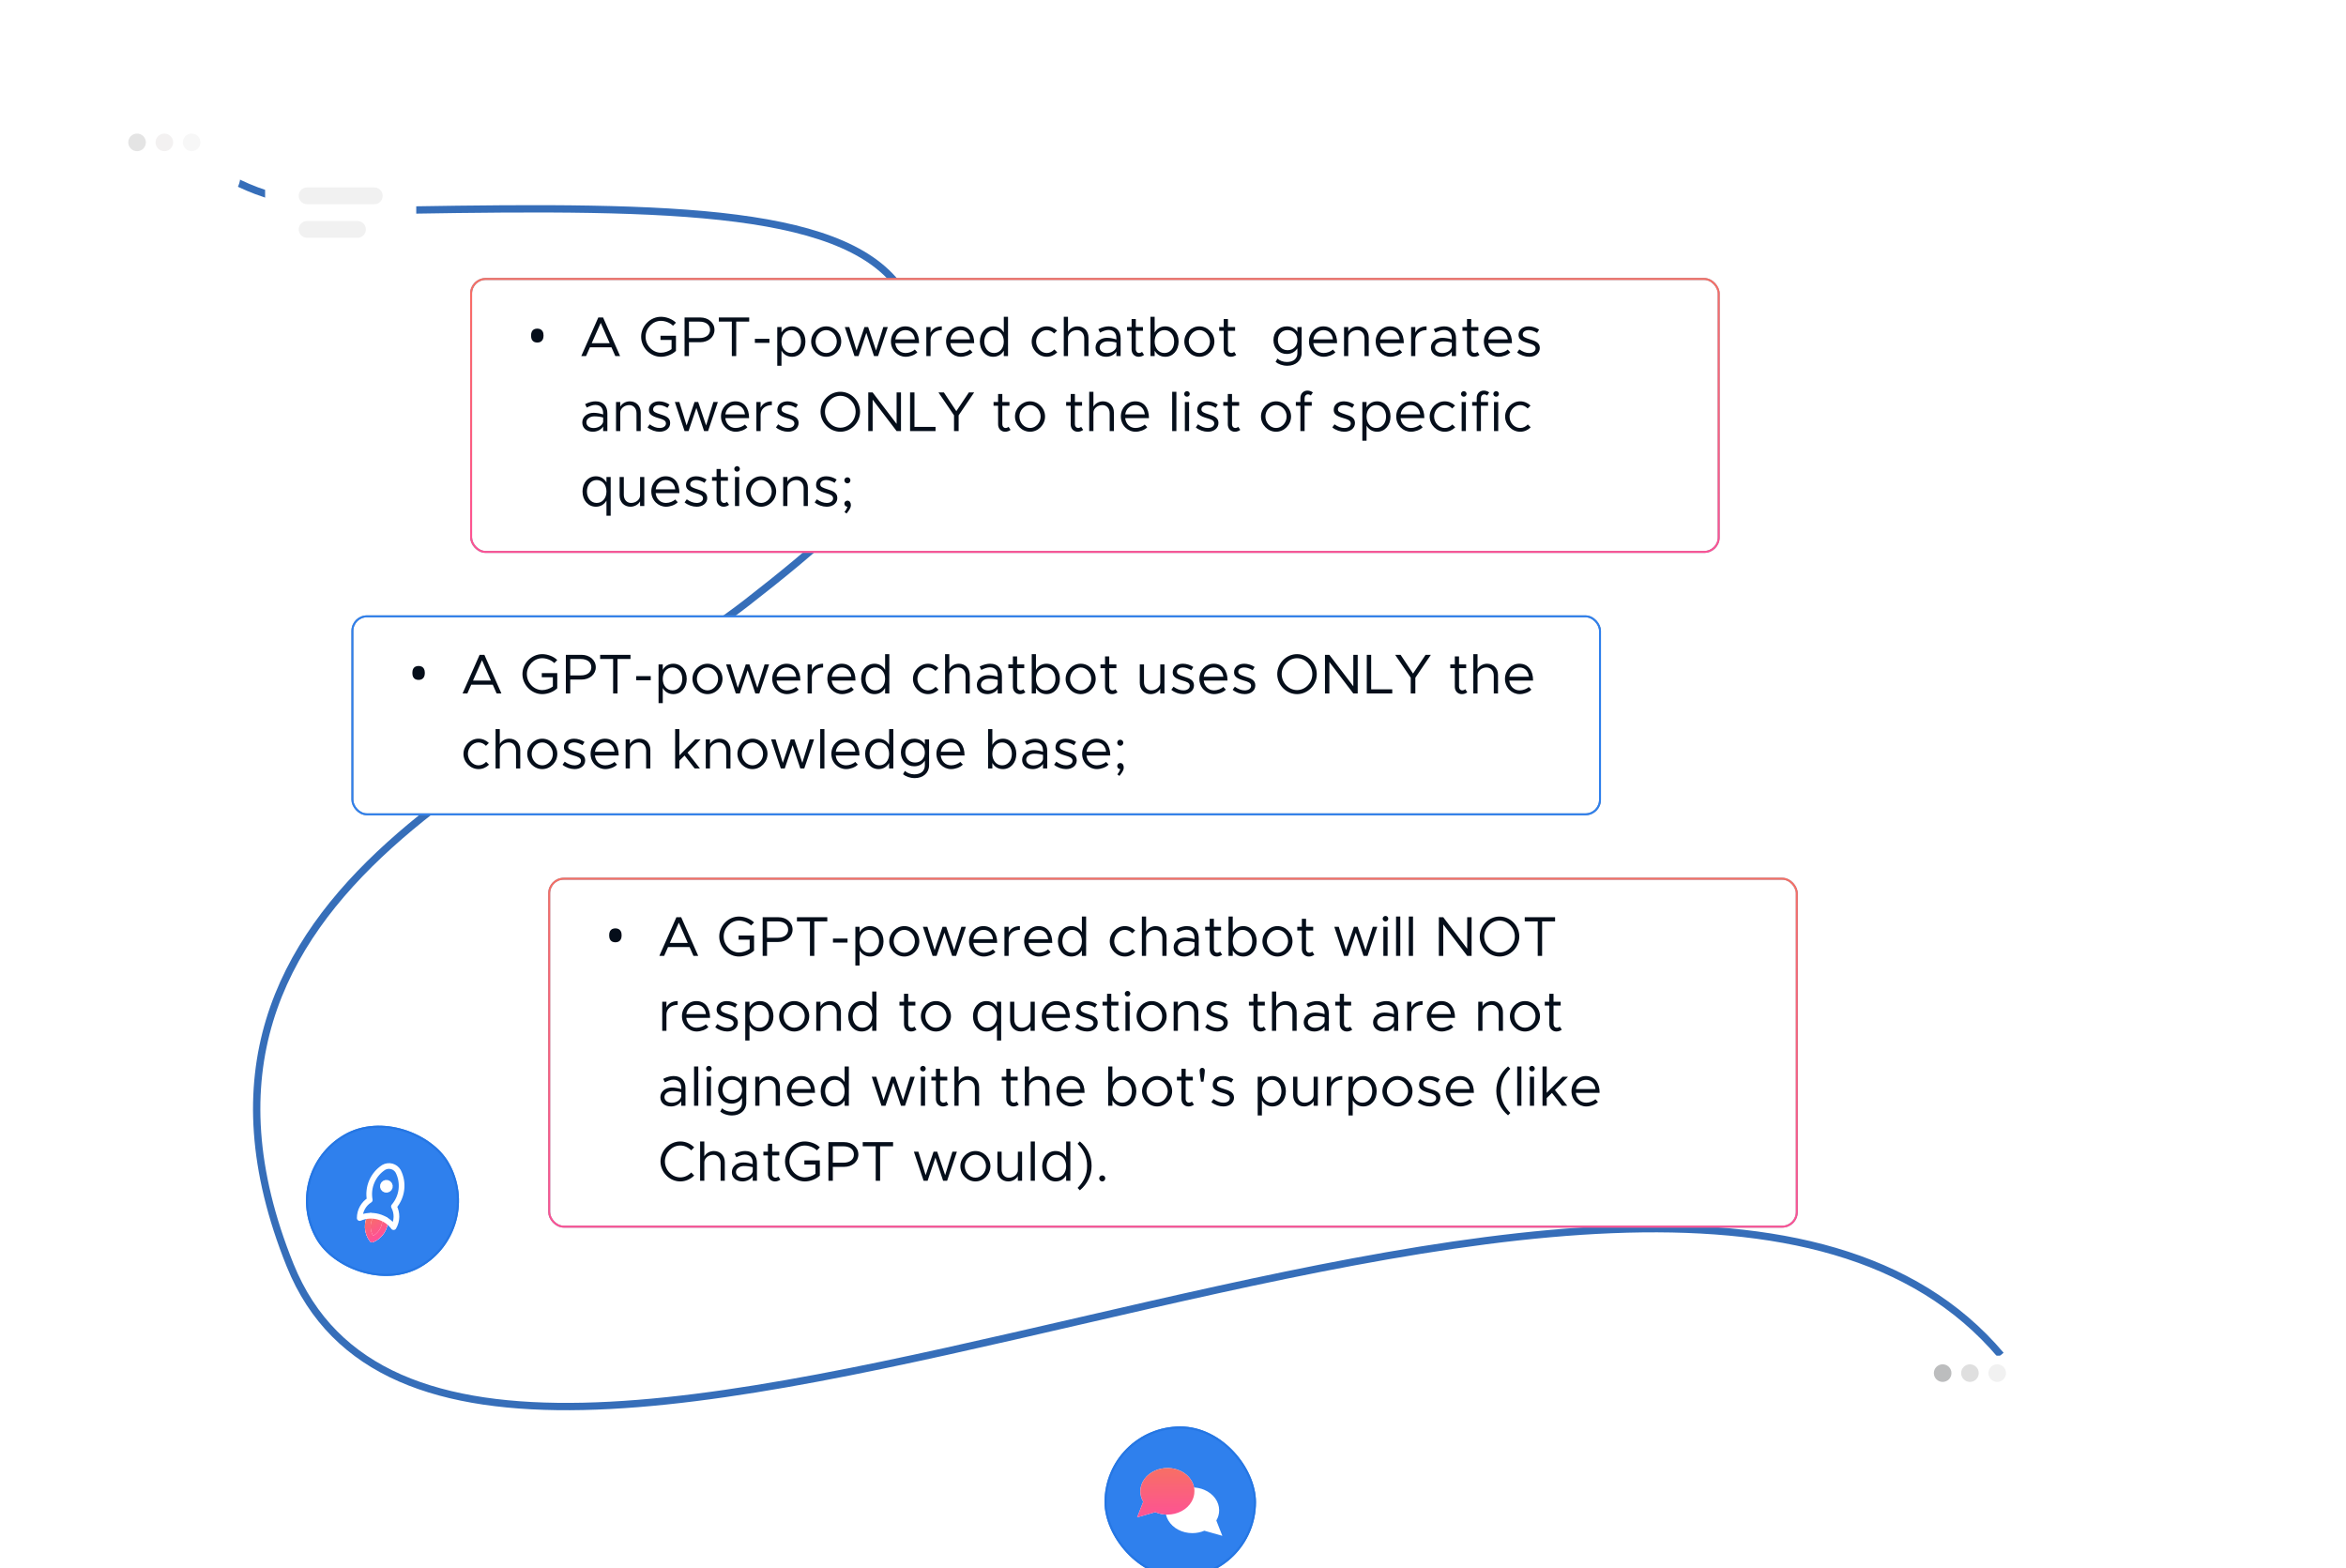 <svg width="751" height="502" viewBox="0 0 751 502" fill="none" xmlns="http://www.w3.org/2000/svg">
<path d="M41.001 37.818C67.082 43.582 62.795 68.384 130.806 67.255C215.82 65.844 272.816 66.656 289.498 94.345C311.138 130.263 283.659 158.266 239.005 192.966C178.586 239.917 43.337 282.198 92.862 405.022C149.422 545.298 529.45 302.435 640.5 433.818" stroke="#366EB9" stroke-width="2.346"/>
<g clip-path="url(#clip0_227_1617)">
<path d="M68.883 26.752C71.022 26.752 73.073 27.601 74.585 29.113C76.097 30.625 76.947 32.676 76.947 34.815V56.318C76.947 58.457 76.097 60.508 74.585 62.02C73.073 63.532 71.022 64.382 68.883 64.382H55.444L42.004 72.446V64.382H36.628C34.49 64.382 32.439 63.532 30.926 62.02C29.414 60.508 28.565 58.457 28.565 56.318L28.565 34.815C28.565 32.676 29.414 30.625 30.926 29.113C32.439 27.601 34.49 26.752 36.628 26.752L68.883 26.752Z" fill="white"/>
<circle cx="43.882" cy="45.579" r="2.817" fill="#E4E4E4"/>
<circle cx="52.614" cy="45.579" r="2.817" fill="#F3F1F1"/>
<circle cx="61.347" cy="45.579" r="2.817" fill="#F7F7F7"/>
</g>
<g clip-path="url(#clip1_227_1617)">
<path d="M92.932 49.249C90.793 49.249 88.742 50.099 87.23 51.611C85.718 53.123 84.868 55.175 84.868 57.313V78.816C84.868 80.955 85.718 83.006 87.23 84.518C88.742 86.03 90.793 86.88 92.932 86.88H106.371L119.811 94.944V86.88H125.186C127.325 86.88 129.376 86.03 130.888 84.518C132.4 83.006 133.25 80.955 133.25 78.816V57.313C133.25 55.175 132.4 53.123 130.888 51.611C129.376 50.099 127.325 49.249 125.186 49.249L92.932 49.249Z" fill="white"/>
<path d="M98.308 62.69H119.811" stroke="#F1F1F1" stroke-width="5.376" stroke-linecap="round" stroke-linejoin="round"/>
<path d="M98.308 73.441H114.435" stroke="#F1F1F1" stroke-width="5.376" stroke-linecap="round" stroke-linejoin="round"/>
</g>
<g filter="url(#filter0_ddddd_227_1617)">
<rect x="47.501" y="343.487" width="48.975" height="48.975" rx="24.487" transform="rotate(-30 47.501 343.487)" fill="#2F80ED"/>
<g clip-path="url(#clip2_227_1617)">
<path d="M77.175 357.249C76.487 358.415 76.162 359.761 76.243 361.114C76.324 362.466 76.808 363.764 77.631 364.84C78.882 364.32 79.949 363.438 80.696 362.307C81.442 361.176 81.834 359.848 81.821 358.493" fill="#D9D9D9"/>
<path d="M77.175 357.249C76.487 358.415 76.162 359.761 76.243 361.114C76.324 362.466 76.808 363.764 77.631 364.84C78.882 364.32 79.949 363.438 80.696 362.307C81.442 361.176 81.834 359.848 81.821 358.493" stroke="white" stroke-width="1.822" stroke-linecap="round" stroke-linejoin="round"/>
<path d="M77.175 357.249C76.487 358.415 76.162 359.761 76.243 361.114C76.324 362.466 76.808 363.764 77.631 364.84C78.882 364.32 79.949 363.438 80.696 362.307C81.442 361.176 81.834 359.848 81.821 358.493" fill="url(#paint0_linear_227_1617)"/>
<path d="M77.175 357.249C76.487 358.415 76.162 359.761 76.243 361.114C76.324 362.466 76.808 363.764 77.631 364.84C78.882 364.32 79.949 363.438 80.696 362.307C81.442 361.176 81.834 359.848 81.821 358.493" stroke="white" stroke-width="1.822" stroke-linejoin="round"/>
<path d="M77.175 357.249C76.487 358.415 76.162 359.761 76.243 361.114C76.324 362.466 76.808 363.764 77.631 364.84C78.882 364.32 79.949 363.438 80.696 362.307C81.442 361.176 81.834 359.848 81.821 358.493" stroke="url(#paint1_linear_227_1617)" stroke-width="1.822" stroke-linejoin="round"/>
<path d="M73.664 357.966C75.535 357.164 77.621 357.014 79.587 357.541C81.554 358.068 83.286 359.241 84.504 360.871C85.083 359.87 85.397 358.737 85.417 357.581C85.436 356.424 85.16 355.282 84.615 354.262C85.929 352.73 86.759 350.843 87.001 348.84C87.242 346.836 86.884 344.806 85.972 343.006C85.521 342.225 84.778 341.655 83.906 341.422C83.035 341.188 82.107 341.311 81.326 341.762C79.636 342.864 78.311 344.443 77.518 346.299C76.725 348.154 76.501 350.204 76.872 352.187C75.89 352.798 75.08 353.649 74.519 354.661C73.957 355.672 73.663 356.81 73.664 357.966Z" stroke="white" stroke-width="1.822" stroke-linecap="round" stroke-linejoin="round"/>
<path d="M81.214 348.371C81.365 348.631 81.612 348.821 81.903 348.899C82.193 348.977 82.502 348.936 82.763 348.786C83.023 348.636 83.213 348.388 83.291 348.098C83.369 347.807 83.328 347.498 83.178 347.237C83.028 346.977 82.78 346.787 82.489 346.709C82.199 346.631 81.89 346.672 81.629 346.822C81.369 346.973 81.179 347.22 81.101 347.511C81.023 347.801 81.064 348.111 81.214 348.371Z" fill="white" stroke="white" stroke-width="1.822" stroke-linecap="round" stroke-linejoin="round"/>
</g>
<rect x="47.965" y="343.612" width="48.294" height="48.294" rx="24.147" transform="rotate(-30 47.965 343.612)" stroke="#2576E3" stroke-width="0.68"/>
</g>
<g filter="url(#filter1_ddddd_227_1617)">
<rect x="312.5" y="425" width="48.484" height="48.484" rx="24.242" fill="#2F80ED"/>
<path d="M332.029 451.843C332.025 452.978 332.337 454.099 332.938 455.112C333.651 456.327 334.746 457.349 336.102 458.063C337.458 458.777 339.021 459.156 340.615 459.156C341.948 459.159 343.263 458.894 344.453 458.382L350.211 460.017L348.291 455.112C348.892 454.099 349.204 452.978 349.2 451.843C349.2 450.485 348.755 449.154 347.917 447.999C347.078 446.844 345.879 445.91 344.453 445.303C343.263 444.791 341.948 444.526 340.615 444.529H340.11C338.004 444.628 336.016 445.385 334.525 446.655C333.034 447.925 332.145 449.619 332.029 451.412V451.843Z" fill="white"/>
<path d="M341.276 445.774C341.28 446.931 340.966 448.073 340.36 449.106C339.641 450.344 338.537 451.385 337.17 452.113C335.803 452.841 334.228 453.227 332.621 453.227C331.277 453.23 329.951 452.96 328.751 452.438L322.947 454.104L324.882 449.106C324.276 448.073 323.962 446.931 323.965 445.774C323.966 444.39 324.414 443.033 325.259 441.856C326.104 440.679 327.314 439.728 328.751 439.11C329.951 438.588 331.277 438.317 332.621 438.32H333.13C335.252 438.421 337.257 439.193 338.76 440.487C340.263 441.781 341.159 443.508 341.276 445.335V445.774Z" fill="white"/>
<path d="M341.276 445.774C341.28 446.931 340.966 448.073 340.36 449.106C339.641 450.344 338.537 451.385 337.17 452.113C335.803 452.841 334.228 453.227 332.621 453.227C331.277 453.23 329.951 452.96 328.751 452.438L322.947 454.104L324.882 449.106C324.276 448.073 323.962 446.931 323.965 445.774C323.966 444.39 324.414 443.033 325.259 441.856C326.104 440.679 327.314 439.728 328.751 439.11C329.951 438.588 331.277 438.317 332.621 438.32H333.13C335.252 438.421 337.257 439.193 338.76 440.487C340.263 441.781 341.159 443.508 341.276 445.335V445.774Z" fill="url(#paint2_linear_227_1617)"/>
<rect x="312.837" y="425.337" width="47.811" height="47.811" rx="23.905" stroke="#2576E3" stroke-width="0.673"/>
</g>
<g clip-path="url(#clip3_227_1617)">
<g filter="url(#filter2_ddddd_227_1617)">
<path d="M646.883 420.752C649.022 420.752 651.073 421.602 652.585 423.114C654.097 424.626 654.947 426.677 654.947 428.816V450.319C654.947 452.457 654.097 454.508 652.585 456.021C651.073 457.533 649.022 458.382 646.883 458.382H633.443L620.004 466.446V458.382H614.628C612.49 458.382 610.439 457.533 608.926 456.021C607.414 454.508 606.565 452.457 606.565 450.319V428.816C606.565 426.677 607.414 424.626 608.926 423.114C610.439 421.602 612.49 420.752 614.628 420.752H646.883Z" fill="white"/>
</g>
<circle cx="621.882" cy="439.579" r="2.817" fill="#BCBDBE"/>
<circle cx="630.614" cy="439.579" r="2.817" fill="#DFDFDF"/>
<circle cx="639.347" cy="439.579" r="2.817" fill="#F1F1F1"/>
</g>
<rect x="150.81" y="89.31" width="399.38" height="87.38" rx="4.65" fill="white"/>
<path d="M170.003 107.43C170.003 106.89 170.087 106.458 170.255 106.134C170.435 105.798 170.675 105.558 170.975 105.414C171.287 105.27 171.629 105.198 172.001 105.198C172.373 105.198 172.709 105.27 173.009 105.414C173.309 105.558 173.549 105.798 173.729 106.134C173.909 106.458 173.999 106.89 173.999 107.43C173.999 107.958 173.909 108.39 173.729 108.726C173.549 109.05 173.309 109.29 173.009 109.446C172.709 109.59 172.373 109.662 172.001 109.662C171.629 109.662 171.287 109.59 170.975 109.446C170.675 109.29 170.435 109.05 170.255 108.726C170.087 108.39 170.003 107.958 170.003 107.43ZM196.984 114H198.514L193.06 101.634H191.53L186.076 114H187.606L188.848 111.192H195.742L196.984 114ZM189.424 109.86L192.304 103.362L195.166 109.86H189.424ZM211.437 108.816H214.983V111.768C214.065 112.47 212.733 112.92 211.581 112.92C208.917 112.92 206.667 110.58 206.667 107.808C206.667 105.054 208.917 102.714 211.581 102.714C212.931 102.714 214.533 103.326 215.433 104.28L216.387 103.308C215.235 102.138 213.291 101.418 211.581 101.418C208.161 101.418 205.245 104.334 205.245 107.808C205.245 111.282 208.161 114.216 211.581 114.216C213.291 114.216 215.235 113.478 216.387 112.326V107.484H211.437V108.816ZM219.143 114H220.547V109.554H224.165C226.721 109.554 228.719 107.916 228.719 105.594C228.719 103.272 226.721 101.634 224.165 101.634H219.143V114ZM220.547 108.222V102.966H223.913C225.929 102.966 227.297 103.938 227.297 105.594C227.297 107.25 225.929 108.222 223.913 108.222H220.547ZM234.273 114H235.677V102.966H239.835V101.634H230.115V102.966H234.273V114ZM241.651 109.77H246.313V108.456H241.651V109.77ZM253.551 104.478C252.057 104.478 250.869 105.216 250.167 106.44V104.694H248.817V117.096H250.167V112.254C250.869 113.478 252.057 114.216 253.551 114.216C255.999 114.216 257.835 112.2 257.835 109.338C257.835 106.494 255.999 104.478 253.551 104.478ZM253.299 113.01C251.463 113.01 250.167 111.48 250.167 109.338C250.167 107.196 251.463 105.684 253.299 105.684C255.117 105.684 256.413 107.196 256.413 109.338C256.413 111.48 255.117 113.01 253.299 113.01ZM264.489 114.216C267.099 114.216 269.295 111.984 269.295 109.338C269.295 106.692 267.099 104.478 264.489 104.478C261.879 104.478 259.665 106.692 259.665 109.338C259.665 111.984 261.879 114.216 264.489 114.216ZM264.489 113.01C262.635 113.01 261.087 111.336 261.087 109.338C261.087 107.358 262.635 105.684 264.489 105.684C266.325 105.684 267.873 107.358 267.873 109.338C267.873 111.336 266.325 113.01 264.489 113.01ZM273.549 114H274.827L277.329 106.566L279.795 114H281.073L284.205 104.694H282.765L280.443 112.2L277.905 104.694H276.735L274.197 112.2L271.875 104.694H270.435L273.549 114ZM289.904 113.01C288.068 113.01 286.79 111.678 286.592 109.86H294.206C294.206 106.602 292.604 104.478 289.796 104.478C287.294 104.478 285.206 106.548 285.206 109.32C285.206 112.182 287.438 114.216 289.922 114.216C291.218 114.216 292.856 113.658 293.666 112.776L292.838 111.894C292.262 112.524 291.002 113.01 289.904 113.01ZM289.85 105.684C291.704 105.684 292.694 106.98 292.874 108.654H286.61C286.862 106.854 288.194 105.684 289.85 105.684ZM297.891 106.512V104.694H296.541V114H297.891V108.798C297.891 106.98 299.385 105.684 301.491 105.684V104.478C299.781 104.478 298.449 105.27 297.891 106.512ZM307.553 113.01C305.717 113.01 304.439 111.678 304.241 109.86H311.855C311.855 106.602 310.253 104.478 307.445 104.478C304.943 104.478 302.855 106.548 302.855 109.32C302.855 112.182 305.087 114.216 307.571 114.216C308.867 114.216 310.505 113.658 311.315 112.776L310.487 111.894C309.911 112.524 308.651 113.01 307.553 113.01ZM307.499 105.684C309.353 105.684 310.343 106.98 310.523 108.654H304.259C304.511 106.854 305.843 105.684 307.499 105.684ZM321.336 101.418V106.44C320.634 105.216 319.446 104.478 317.952 104.478C315.504 104.478 313.668 106.494 313.668 109.338C313.668 112.2 315.504 114.216 317.952 114.216C319.446 114.216 320.634 113.478 321.336 112.254V114H322.686V101.418H321.336ZM318.204 113.01C316.386 113.01 315.09 111.48 315.09 109.338C315.09 107.196 316.386 105.684 318.204 105.684C320.04 105.684 321.336 107.196 321.336 109.338C321.336 111.48 320.04 113.01 318.204 113.01ZM335.083 114.216C336.379 114.216 337.567 113.676 338.449 112.794L337.513 111.876C336.883 112.578 336.019 113.01 335.083 113.01C333.229 113.01 331.681 111.336 331.681 109.338C331.681 107.358 333.229 105.684 335.083 105.684C336.001 105.684 336.847 106.098 337.459 106.764L338.395 105.846C337.513 105 336.343 104.478 335.083 104.478C332.473 104.478 330.259 106.692 330.259 109.338C330.259 111.984 332.473 114.216 335.083 114.216ZM344.947 104.478C343.633 104.478 342.427 105.198 341.887 106.188V101.418H340.537V114H341.887V108.078C341.887 106.782 343.201 105.684 344.767 105.684C346.135 105.684 347.089 106.746 347.089 108.258V114H348.439V108.078C348.439 105.972 346.999 104.478 344.947 104.478ZM354.951 104.478C354.051 104.478 352.935 104.712 351.603 105.378L352.143 106.476C352.989 106.044 353.925 105.63 354.861 105.63C356.877 105.63 357.381 107.07 357.381 108.33V108.672C356.427 108.366 355.365 108.15 354.357 108.15C352.359 108.15 350.703 109.392 350.703 111.246C350.703 113.082 352.143 114.216 354.105 114.216C355.329 114.216 356.715 113.64 357.381 112.542V114H358.731V108.33C358.731 106.08 357.489 104.478 354.951 104.478ZM354.339 113.028C353.025 113.028 352.017 112.344 352.017 111.192C352.017 110.076 353.187 109.284 354.573 109.284C355.581 109.284 356.535 109.428 357.381 109.662V111.084C357.021 112.398 355.563 113.028 354.339 113.028ZM365.576 112.632C365.378 112.848 365.018 113.01 364.604 113.01C364.064 113.01 363.596 112.524 363.596 111.84V105.9H365.882V104.694H363.596V102.138H362.246V104.694H360.788V105.9H362.246V111.84C362.246 113.226 363.182 114.216 364.514 114.216C365.144 114.216 365.756 114 366.242 113.622L365.576 112.632ZM373.012 104.478C371.518 104.478 370.33 105.216 369.628 106.44V101.418H368.278V114H369.628V112.254C370.33 113.478 371.518 114.216 373.012 114.216C375.46 114.216 377.296 112.2 377.296 109.338C377.296 106.494 375.46 104.478 373.012 104.478ZM372.76 113.01C370.924 113.01 369.628 111.48 369.628 109.338C369.628 107.196 370.924 105.684 372.76 105.684C374.578 105.684 375.874 107.196 375.874 109.338C375.874 111.48 374.578 113.01 372.76 113.01ZM383.95 114.216C386.56 114.216 388.756 111.984 388.756 109.338C388.756 106.692 386.56 104.478 383.95 104.478C381.34 104.478 379.126 106.692 379.126 109.338C379.126 111.984 381.34 114.216 383.95 114.216ZM383.95 113.01C382.096 113.01 380.548 111.336 380.548 109.338C380.548 107.358 382.096 105.684 383.95 105.684C385.786 105.684 387.334 107.358 387.334 109.338C387.334 111.336 385.786 113.01 383.95 113.01ZM395.072 112.632C394.874 112.848 394.514 113.01 394.1 113.01C393.56 113.01 393.092 112.524 393.092 111.84V105.9H395.378V104.694H393.092V102.138H391.742V104.694H390.284V105.9H391.742V111.84C391.742 113.226 392.678 114.216 394.01 114.216C394.64 114.216 395.252 114 395.738 113.622L395.072 112.632ZM415.325 104.694V106.296C414.605 105.162 413.417 104.478 411.941 104.478C409.439 104.478 407.657 106.296 407.657 108.888C407.657 111.48 409.439 113.316 411.941 113.316C413.417 113.316 414.605 112.632 415.325 111.498V113.01C415.325 114.828 414.065 115.89 411.923 115.89C410.771 115.89 409.655 115.476 408.935 114.792L408.341 115.854C409.187 116.574 410.591 117.096 412.103 117.096C414.785 117.096 416.675 115.404 416.675 113.01V104.694H415.325ZM412.193 112.11C410.375 112.11 409.079 110.778 409.079 108.888C409.079 107.016 410.375 105.684 412.193 105.684C414.029 105.684 415.325 107.016 415.325 108.888C415.325 110.778 414.029 112.11 412.193 112.11ZM423.727 113.01C421.891 113.01 420.613 111.678 420.415 109.86H428.029C428.029 106.602 426.427 104.478 423.619 104.478C421.117 104.478 419.029 106.548 419.029 109.32C419.029 112.182 421.261 114.216 423.745 114.216C425.041 114.216 426.679 113.658 427.489 112.776L426.661 111.894C426.085 112.524 424.825 113.01 423.727 113.01ZM423.673 105.684C425.527 105.684 426.517 106.98 426.697 108.654H420.433C420.685 106.854 422.017 105.684 423.673 105.684ZM434.666 104.478C433.352 104.478 432.146 105.198 431.606 106.188V104.694H430.256V114H431.606V108.078C431.606 106.782 432.92 105.684 434.486 105.684C435.854 105.684 436.808 106.746 436.808 108.258V114H438.158V108.078C438.158 105.972 436.718 104.478 434.666 104.478ZM445.084 113.01C443.248 113.01 441.97 111.678 441.772 109.86H449.386C449.386 106.602 447.784 104.478 444.976 104.478C442.474 104.478 440.386 106.548 440.386 109.32C440.386 112.182 442.618 114.216 445.102 114.216C446.398 114.216 448.036 113.658 448.846 112.776L448.018 111.894C447.442 112.524 446.182 113.01 445.084 113.01ZM445.03 105.684C446.884 105.684 447.874 106.98 448.054 108.654H441.79C442.042 106.854 443.374 105.684 445.03 105.684ZM453.071 106.512V104.694H451.721V114H453.071V108.798C453.071 106.98 454.565 105.684 456.671 105.684V104.478C454.961 104.478 453.629 105.27 453.071 106.512ZM462.318 104.478C461.418 104.478 460.302 104.712 458.97 105.378L459.51 106.476C460.356 106.044 461.292 105.63 462.228 105.63C464.244 105.63 464.748 107.07 464.748 108.33V108.672C463.794 108.366 462.732 108.15 461.724 108.15C459.726 108.15 458.07 109.392 458.07 111.246C458.07 113.082 459.51 114.216 461.472 114.216C462.696 114.216 464.082 113.64 464.748 112.542V114H466.098V108.33C466.098 106.08 464.856 104.478 462.318 104.478ZM461.706 113.028C460.392 113.028 459.384 112.344 459.384 111.192C459.384 110.076 460.554 109.284 461.94 109.284C462.948 109.284 463.902 109.428 464.748 109.662V111.084C464.388 112.398 462.93 113.028 461.706 113.028ZM472.943 112.632C472.745 112.848 472.385 113.01 471.971 113.01C471.431 113.01 470.963 112.524 470.963 111.84V105.9H473.249V104.694H470.963V102.138H469.613V104.694H468.155V105.9H469.613V111.84C469.613 113.226 470.549 114.216 471.881 114.216C472.511 114.216 473.123 114 473.609 113.622L472.943 112.632ZM479.713 113.01C477.877 113.01 476.599 111.678 476.401 109.86H484.015C484.015 106.602 482.413 104.478 479.605 104.478C477.103 104.478 475.015 106.548 475.015 109.32C475.015 112.182 477.247 114.216 479.731 114.216C481.027 114.216 482.665 113.658 483.475 112.776L482.647 111.894C482.071 112.524 480.811 113.01 479.713 113.01ZM479.659 105.684C481.513 105.684 482.503 106.98 482.683 108.654H476.419C476.671 106.854 478.003 105.684 479.659 105.684ZM489.518 114.216C491.444 114.216 492.92 113.118 492.92 111.408C492.92 109.644 491.372 109.14 489.878 108.672C488.15 108.114 487.466 107.862 487.466 107.052C487.466 106.152 488.33 105.684 489.374 105.684C490.202 105.684 491.12 105.972 492.056 106.566L492.704 105.522C491.714 104.874 490.526 104.478 489.374 104.478C487.52 104.478 486.116 105.522 486.116 107.214C486.116 108.546 486.98 109.212 489.23 109.86C490.49 110.22 491.57 110.544 491.57 111.552C491.57 112.434 490.742 113.01 489.518 113.01C488.492 113.01 487.43 112.614 486.368 111.84L485.666 112.83C486.782 113.73 488.222 114.216 489.518 114.216ZM190.648 128.478C189.748 128.478 188.632 128.712 187.3 129.378L187.84 130.476C188.686 130.044 189.622 129.63 190.558 129.63C192.574 129.63 193.078 131.07 193.078 132.33V132.672C192.124 132.366 191.062 132.15 190.054 132.15C188.056 132.15 186.4 133.392 186.4 135.246C186.4 137.082 187.84 138.216 189.802 138.216C191.026 138.216 192.412 137.64 193.078 136.542V138H194.428V132.33C194.428 130.08 193.186 128.478 190.648 128.478ZM190.036 137.028C188.722 137.028 187.714 136.344 187.714 135.192C187.714 134.076 188.884 133.284 190.27 133.284C191.278 133.284 192.232 133.428 193.078 133.662V135.084C192.718 136.398 191.26 137.028 190.036 137.028ZM201.615 128.478C200.301 128.478 199.095 129.198 198.555 130.188V128.694H197.205V138H198.555V132.078C198.555 130.782 199.869 129.684 201.435 129.684C202.803 129.684 203.757 130.746 203.757 132.258V138H205.107V132.078C205.107 129.972 203.667 128.478 201.615 128.478ZM211.133 138.216C213.059 138.216 214.535 137.118 214.535 135.408C214.535 133.644 212.987 133.14 211.493 132.672C209.765 132.114 209.081 131.862 209.081 131.052C209.081 130.152 209.945 129.684 210.989 129.684C211.817 129.684 212.735 129.972 213.671 130.566L214.319 129.522C213.329 128.874 212.141 128.478 210.989 128.478C209.135 128.478 207.731 129.522 207.731 131.214C207.731 132.546 208.595 133.212 210.845 133.86C212.105 134.22 213.185 134.544 213.185 135.552C213.185 136.434 212.357 137.01 211.133 137.01C210.107 137.01 209.045 136.614 207.983 135.84L207.281 136.83C208.397 137.73 209.837 138.216 211.133 138.216ZM219.145 138H220.423L222.925 130.566L225.391 138H226.669L229.801 128.694H228.361L226.039 136.2L223.501 128.694H222.331L219.793 136.2L217.471 128.694H216.031L219.145 138ZM235.5 137.01C233.664 137.01 232.386 135.678 232.188 133.86H239.802C239.802 130.602 238.2 128.478 235.392 128.478C232.89 128.478 230.802 130.548 230.802 133.32C230.802 136.182 233.034 138.216 235.518 138.216C236.814 138.216 238.452 137.658 239.262 136.776L238.434 135.894C237.858 136.524 236.598 137.01 235.5 137.01ZM235.446 129.684C237.3 129.684 238.29 130.98 238.47 132.654H232.206C232.458 130.854 233.79 129.684 235.446 129.684ZM243.487 130.512V128.694H242.137V138H243.487V132.798C243.487 130.98 244.981 129.684 247.087 129.684V128.478C245.377 128.478 244.045 129.27 243.487 130.512ZM252.248 138.216C254.174 138.216 255.65 137.118 255.65 135.408C255.65 133.644 254.102 133.14 252.608 132.672C250.88 132.114 250.196 131.862 250.196 131.052C250.196 130.152 251.06 129.684 252.104 129.684C252.932 129.684 253.85 129.972 254.786 130.566L255.434 129.522C254.444 128.874 253.256 128.478 252.104 128.478C250.25 128.478 248.846 129.522 248.846 131.214C248.846 132.546 249.71 133.212 251.96 133.86C253.22 134.22 254.3 134.544 254.3 135.552C254.3 136.434 253.472 137.01 252.248 137.01C251.222 137.01 250.16 136.614 249.098 135.84L248.396 136.83C249.512 137.73 250.952 138.216 252.248 138.216ZM269.009 138.216C272.447 138.216 275.327 135.282 275.327 131.808C275.327 128.334 272.447 125.418 269.009 125.418C265.589 125.418 262.673 128.334 262.673 131.808C262.673 135.282 265.589 138.216 269.009 138.216ZM269.009 136.92C266.345 136.92 264.095 134.58 264.095 131.808C264.095 129.054 266.345 126.714 269.009 126.714C271.673 126.714 273.905 129.054 273.905 131.808C273.905 134.58 271.673 136.92 269.009 136.92ZM277.948 138H279.352V127.938L287.02 138H288.424V125.634H287.02V135.696L279.352 125.634H277.948V138ZM292.736 136.668V125.634H291.332V138H299.486V136.668H292.736ZM305.402 138H306.878V132.96L311.846 125.634H310.154L306.14 131.628L302.162 125.634H300.416L305.402 132.96V138ZM322.843 136.632C322.645 136.848 322.285 137.01 321.871 137.01C321.331 137.01 320.863 136.524 320.863 135.84V129.9H323.149V128.694H320.863V126.138H319.513V128.694H318.055V129.9H319.513V135.84C319.513 137.226 320.449 138.216 321.781 138.216C322.411 138.216 323.023 138 323.509 137.622L322.843 136.632ZM329.739 138.216C332.349 138.216 334.545 135.984 334.545 133.338C334.545 130.692 332.349 128.478 329.739 128.478C327.129 128.478 324.915 130.692 324.915 133.338C324.915 135.984 327.129 138.216 329.739 138.216ZM329.739 137.01C327.885 137.01 326.337 135.336 326.337 133.338C326.337 131.358 327.885 129.684 329.739 129.684C331.575 129.684 333.123 131.358 333.123 133.338C333.123 135.336 331.575 137.01 329.739 137.01ZM346.081 136.632C345.883 136.848 345.523 137.01 345.109 137.01C344.569 137.01 344.101 136.524 344.101 135.84V129.9H346.387V128.694H344.101V126.138H342.751V128.694H341.293V129.9H342.751V135.84C342.751 137.226 343.687 138.216 345.019 138.216C345.649 138.216 346.261 138 346.747 137.622L346.081 136.632ZM353.086 128.478C351.772 128.478 350.566 129.198 350.026 130.188V125.418H348.676V138H350.026V132.078C350.026 130.782 351.34 129.684 352.906 129.684C354.274 129.684 355.228 130.746 355.228 132.258V138H356.578V132.078C356.578 129.972 355.138 128.478 353.086 128.478ZM363.504 137.01C361.668 137.01 360.39 135.678 360.192 133.86H367.806C367.806 130.602 366.204 128.478 363.396 128.478C360.894 128.478 358.806 130.548 358.806 133.32C358.806 136.182 361.038 138.216 363.522 138.216C364.818 138.216 366.456 137.658 367.266 136.776L366.438 135.894C365.862 136.524 364.602 137.01 363.504 137.01ZM363.45 129.684C365.304 129.684 366.294 130.98 366.474 132.654H360.21C360.462 130.854 361.794 129.684 363.45 129.684ZM375.236 138H376.586V125.418H375.236V138ZM379.98 127.002C380.466 127.002 380.862 126.588 380.862 126.102C380.862 125.634 380.466 125.22 379.98 125.22C379.476 125.22 379.08 125.634 379.08 126.102C379.08 126.588 379.476 127.002 379.98 127.002ZM379.296 138H380.646V128.694H379.296V138ZM386.651 138.216C388.577 138.216 390.053 137.118 390.053 135.408C390.053 133.644 388.505 133.14 387.011 132.672C385.283 132.114 384.599 131.862 384.599 131.052C384.599 130.152 385.463 129.684 386.507 129.684C387.335 129.684 388.253 129.972 389.189 130.566L389.837 129.522C388.847 128.874 387.659 128.478 386.507 128.478C384.653 128.478 383.249 129.522 383.249 131.214C383.249 132.546 384.113 133.212 386.363 133.86C387.623 134.22 388.703 134.544 388.703 135.552C388.703 136.434 387.875 137.01 386.651 137.01C385.625 137.01 384.563 136.614 383.501 135.84L382.799 136.83C383.915 137.73 385.355 138.216 386.651 138.216ZM396.372 136.632C396.174 136.848 395.814 137.01 395.4 137.01C394.86 137.01 394.392 136.524 394.392 135.84V129.9H396.678V128.694H394.392V126.138H393.042V128.694H391.584V129.9H393.042V135.84C393.042 137.226 393.978 138.216 395.31 138.216C395.94 138.216 396.552 138 397.038 137.622L396.372 136.632ZM408.489 138.216C411.099 138.216 413.295 135.984 413.295 133.338C413.295 130.692 411.099 128.478 408.489 128.478C405.879 128.478 403.665 130.692 403.665 133.338C403.665 135.984 405.879 138.216 408.489 138.216ZM408.489 137.01C406.635 137.01 405.087 135.336 405.087 133.338C405.087 131.358 406.635 129.684 408.489 129.684C410.325 129.684 411.873 131.358 411.873 133.338C411.873 135.336 410.325 137.01 408.489 137.01ZM417.631 127.416C417.631 126.732 418.099 126.246 418.639 126.246C419.053 126.246 419.413 126.408 419.611 126.624L420.277 125.634C419.791 125.256 419.179 125.04 418.549 125.04C417.217 125.04 416.281 126.03 416.281 127.416V128.694H414.823V129.9H416.281V138H417.631V129.9H419.917V128.694H417.631V127.416ZM430.35 138.216C432.276 138.216 433.752 137.118 433.752 135.408C433.752 133.644 432.204 133.14 430.71 132.672C428.982 132.114 428.298 131.862 428.298 131.052C428.298 130.152 429.162 129.684 430.206 129.684C431.034 129.684 431.952 129.972 432.888 130.566L433.536 129.522C432.546 128.874 431.358 128.478 430.206 128.478C428.352 128.478 426.948 129.522 426.948 131.214C426.948 132.546 427.812 133.212 430.062 133.86C431.322 134.22 432.402 134.544 432.402 135.552C432.402 136.434 431.574 137.01 430.35 137.01C429.324 137.01 428.262 136.614 427.2 135.84L426.498 136.83C427.614 137.73 429.054 138.216 430.35 138.216ZM440.846 128.478C439.352 128.478 438.164 129.216 437.462 130.44V128.694H436.112V141.096H437.462V136.254C438.164 137.478 439.352 138.216 440.846 138.216C443.294 138.216 445.13 136.2 445.13 133.338C445.13 130.494 443.294 128.478 440.846 128.478ZM440.594 137.01C438.758 137.01 437.462 135.48 437.462 133.338C437.462 131.196 438.758 129.684 440.594 129.684C442.412 129.684 443.708 131.196 443.708 133.338C443.708 135.48 442.412 137.01 440.594 137.01ZM451.658 137.01C449.822 137.01 448.544 135.678 448.346 133.86H455.96C455.96 130.602 454.358 128.478 451.55 128.478C449.048 128.478 446.96 130.548 446.96 133.32C446.96 136.182 449.192 138.216 451.676 138.216C452.972 138.216 454.61 137.658 455.42 136.776L454.592 135.894C454.016 136.524 452.756 137.01 451.658 137.01ZM451.604 129.684C453.458 129.684 454.448 130.98 454.628 132.654H448.364C448.616 130.854 449.948 129.684 451.604 129.684ZM462.489 138.216C463.785 138.216 464.973 137.676 465.855 136.794L464.919 135.876C464.289 136.578 463.425 137.01 462.489 137.01C460.635 137.01 459.087 135.336 459.087 133.338C459.087 131.358 460.635 129.684 462.489 129.684C463.407 129.684 464.253 130.098 464.865 130.764L465.801 129.846C464.919 129 463.749 128.478 462.489 128.478C459.879 128.478 457.665 130.692 457.665 133.338C457.665 135.984 459.879 138.216 462.489 138.216ZM468.591 127.002C469.077 127.002 469.473 126.588 469.473 126.102C469.473 125.634 469.077 125.22 468.591 125.22C468.087 125.22 467.691 125.634 467.691 126.102C467.691 126.588 468.087 127.002 468.591 127.002ZM467.907 138H469.257V128.694H467.907V138ZM474.074 127.416C474.074 126.732 474.542 126.246 475.082 126.246C475.496 126.246 475.856 126.408 476.054 126.624L476.72 125.634C476.234 125.256 475.622 125.04 474.992 125.04C473.66 125.04 472.724 126.03 472.724 127.416V128.694H471.266V129.9H472.724V138H474.074V129.9H476.36V128.694H474.074V127.416ZM478.945 127.002C479.431 127.002 479.827 126.588 479.827 126.102C479.827 125.634 479.431 125.22 478.945 125.22C478.441 125.22 478.045 125.634 478.045 126.102C478.045 126.588 478.441 127.002 478.945 127.002ZM478.261 138H479.611V128.694H478.261V138ZM486.642 138.216C487.938 138.216 489.126 137.676 490.008 136.794L489.072 135.876C488.442 136.578 487.578 137.01 486.642 137.01C484.788 137.01 483.24 135.336 483.24 133.338C483.24 131.358 484.788 129.684 486.642 129.684C487.56 129.684 488.406 130.098 489.018 130.764L489.954 129.846C489.072 129 487.902 128.478 486.642 128.478C484.032 128.478 481.818 130.692 481.818 133.338C481.818 135.984 484.032 138.216 486.642 138.216ZM194.14 152.694V154.44C193.438 153.216 192.25 152.478 190.756 152.478C188.308 152.478 186.472 154.494 186.472 157.338C186.472 160.2 188.308 162.216 190.756 162.216C192.25 162.216 193.438 161.478 194.14 160.254V165.096H195.49V152.694H194.14ZM191.008 161.01C189.19 161.01 187.894 159.48 187.894 157.338C187.894 155.196 189.19 153.684 191.008 153.684C192.844 153.684 194.14 155.196 194.14 157.338C194.14 159.48 192.844 161.01 191.008 161.01ZM204.899 152.694V158.616C204.899 159.912 203.585 161.01 202.019 161.01C200.651 161.01 199.697 159.948 199.697 158.436V152.694H198.347V158.616C198.347 160.722 199.787 162.216 201.839 162.216C203.153 162.216 204.359 161.496 204.899 160.506V162H206.249V152.694H204.899ZM213.193 161.01C211.357 161.01 210.079 159.678 209.881 157.86H217.495C217.495 154.602 215.893 152.478 213.085 152.478C210.583 152.478 208.495 154.548 208.495 157.32C208.495 160.182 210.727 162.216 213.211 162.216C214.507 162.216 216.145 161.658 216.955 160.776L216.127 159.894C215.551 160.524 214.291 161.01 213.193 161.01ZM213.139 153.684C214.993 153.684 215.983 154.98 216.163 156.654H209.899C210.151 154.854 211.483 153.684 213.139 153.684ZM222.998 162.216C224.924 162.216 226.4 161.118 226.4 159.408C226.4 157.644 224.852 157.14 223.358 156.672C221.63 156.114 220.946 155.862 220.946 155.052C220.946 154.152 221.81 153.684 222.854 153.684C223.682 153.684 224.6 153.972 225.536 154.566L226.184 153.522C225.194 152.874 224.006 152.478 222.854 152.478C221 152.478 219.596 153.522 219.596 155.214C219.596 156.546 220.46 157.212 222.71 157.86C223.97 158.22 225.05 158.544 225.05 159.552C225.05 160.434 224.222 161.01 222.998 161.01C221.972 161.01 220.91 160.614 219.848 159.84L219.146 160.83C220.262 161.73 221.702 162.216 222.998 162.216ZM232.72 160.632C232.522 160.848 232.162 161.01 231.748 161.01C231.208 161.01 230.74 160.524 230.74 159.84V153.9H233.026V152.694H230.74V150.138H229.39V152.694H227.932V153.9H229.39V159.84C229.39 161.226 230.326 162.216 231.658 162.216C232.288 162.216 232.9 162 233.386 161.622L232.72 160.632ZM235.962 151.002C236.448 151.002 236.844 150.588 236.844 150.102C236.844 149.634 236.448 149.22 235.962 149.22C235.458 149.22 235.062 149.634 235.062 150.102C235.062 150.588 235.458 151.002 235.962 151.002ZM235.278 162H236.628V152.694H235.278V162ZM243.659 162.216C246.269 162.216 248.465 159.984 248.465 157.338C248.465 154.692 246.269 152.478 243.659 152.478C241.049 152.478 238.835 154.692 238.835 157.338C238.835 159.984 241.049 162.216 243.659 162.216ZM243.659 161.01C241.805 161.01 240.257 159.336 240.257 157.338C240.257 155.358 241.805 153.684 243.659 153.684C245.495 153.684 247.043 155.358 247.043 157.338C247.043 159.336 245.495 161.01 243.659 161.01ZM255.123 152.478C253.809 152.478 252.603 153.198 252.063 154.188V152.694H250.713V162H252.063V156.078C252.063 154.782 253.377 153.684 254.943 153.684C256.311 153.684 257.265 154.746 257.265 156.258V162H258.615V156.078C258.615 153.972 257.175 152.478 255.123 152.478ZM264.641 162.216C266.567 162.216 268.043 161.118 268.043 159.408C268.043 157.644 266.495 157.14 265.001 156.672C263.273 156.114 262.589 155.862 262.589 155.052C262.589 154.152 263.453 153.684 264.497 153.684C265.325 153.684 266.243 153.972 267.179 154.566L267.827 153.522C266.837 152.874 265.649 152.478 264.497 152.478C262.643 152.478 261.239 153.522 261.239 155.214C261.239 156.546 262.103 157.212 264.353 157.86C265.613 158.22 266.693 158.544 266.693 159.552C266.693 160.434 265.865 161.01 264.641 161.01C263.615 161.01 262.553 160.614 261.491 159.84L260.789 160.83C261.905 161.73 263.345 162.216 264.641 162.216ZM271.285 154.746C271.807 154.746 272.239 154.296 272.239 153.756C272.239 153.252 271.807 152.802 271.285 152.802C270.727 152.802 270.295 153.252 270.295 153.756C270.295 154.296 270.727 154.746 271.285 154.746ZM270.997 164.394C272.077 163.044 272.383 162.432 272.383 161.712C272.383 160.884 271.969 160.272 271.285 160.272C270.709 160.272 270.295 160.722 270.295 161.226C270.295 161.766 270.727 162.216 271.267 162.216C271.123 162.774 270.817 163.332 270.331 163.89L270.997 164.394Z" fill="#050E1A"/>
<rect x="150.81" y="89.31" width="399.38" height="87.38" rx="4.65" stroke="#788CA9" stroke-width="0.62"/>
<rect x="150.81" y="89.31" width="399.38" height="87.38" rx="4.65" stroke="url(#paint3_linear_227_1617)" stroke-width="0.62"/>
<rect x="175.81" y="281.31" width="399.38" height="111.38" rx="4.65" fill="white"/>
<path d="M195.003 299.43C195.003 298.89 195.087 298.458 195.255 298.134C195.435 297.798 195.675 297.558 195.975 297.414C196.287 297.27 196.629 297.198 197.001 297.198C197.373 297.198 197.709 297.27 198.009 297.414C198.309 297.558 198.549 297.798 198.729 298.134C198.909 298.458 198.999 298.89 198.999 299.43C198.999 299.958 198.909 300.39 198.729 300.726C198.549 301.05 198.309 301.29 198.009 301.446C197.709 301.59 197.373 301.662 197.001 301.662C196.629 301.662 196.287 301.59 195.975 301.446C195.675 301.29 195.435 301.05 195.255 300.726C195.087 300.39 195.003 299.958 195.003 299.43ZM221.984 306H223.514L218.06 293.634H216.53L211.076 306H212.606L213.848 303.192H220.742L221.984 306ZM214.424 301.86L217.304 295.362L220.166 301.86H214.424ZM236.437 300.816H239.983V303.768C239.065 304.47 237.733 304.92 236.581 304.92C233.917 304.92 231.667 302.58 231.667 299.808C231.667 297.054 233.917 294.714 236.581 294.714C237.931 294.714 239.533 295.326 240.433 296.28L241.387 295.308C240.235 294.138 238.291 293.418 236.581 293.418C233.161 293.418 230.245 296.334 230.245 299.808C230.245 303.282 233.161 306.216 236.581 306.216C238.291 306.216 240.235 305.478 241.387 304.326V299.484H236.437V300.816ZM244.143 306H245.547V301.554H249.165C251.721 301.554 253.719 299.916 253.719 297.594C253.719 295.272 251.721 293.634 249.165 293.634H244.143V306ZM245.547 300.222V294.966H248.913C250.929 294.966 252.297 295.938 252.297 297.594C252.297 299.25 250.929 300.222 248.913 300.222H245.547ZM259.273 306H260.677V294.966H264.835V293.634H255.115V294.966H259.273V306ZM266.651 301.77H271.313V300.456H266.651V301.77ZM278.551 296.478C277.057 296.478 275.869 297.216 275.167 298.44V296.694H273.817V309.096H275.167V304.254C275.869 305.478 277.057 306.216 278.551 306.216C280.999 306.216 282.835 304.2 282.835 301.338C282.835 298.494 280.999 296.478 278.551 296.478ZM278.299 305.01C276.463 305.01 275.167 303.48 275.167 301.338C275.167 299.196 276.463 297.684 278.299 297.684C280.117 297.684 281.413 299.196 281.413 301.338C281.413 303.48 280.117 305.01 278.299 305.01ZM289.489 306.216C292.099 306.216 294.295 303.984 294.295 301.338C294.295 298.692 292.099 296.478 289.489 296.478C286.879 296.478 284.665 298.692 284.665 301.338C284.665 303.984 286.879 306.216 289.489 306.216ZM289.489 305.01C287.635 305.01 286.087 303.336 286.087 301.338C286.087 299.358 287.635 297.684 289.489 297.684C291.325 297.684 292.873 299.358 292.873 301.338C292.873 303.336 291.325 305.01 289.489 305.01ZM298.549 306H299.827L302.329 298.566L304.795 306H306.073L309.205 296.694H307.765L305.443 304.2L302.905 296.694H301.735L299.197 304.2L296.875 296.694H295.435L298.549 306ZM314.904 305.01C313.068 305.01 311.79 303.678 311.592 301.86H319.206C319.206 298.602 317.604 296.478 314.796 296.478C312.294 296.478 310.206 298.548 310.206 301.32C310.206 304.182 312.438 306.216 314.922 306.216C316.218 306.216 317.856 305.658 318.666 304.776L317.838 303.894C317.262 304.524 316.002 305.01 314.904 305.01ZM314.85 297.684C316.704 297.684 317.694 298.98 317.874 300.654H311.61C311.862 298.854 313.194 297.684 314.85 297.684ZM322.891 298.512V296.694H321.541V306H322.891V300.798C322.891 298.98 324.385 297.684 326.491 297.684V296.478C324.781 296.478 323.449 297.27 322.891 298.512ZM332.553 305.01C330.717 305.01 329.439 303.678 329.241 301.86H336.855C336.855 298.602 335.253 296.478 332.445 296.478C329.943 296.478 327.855 298.548 327.855 301.32C327.855 304.182 330.087 306.216 332.571 306.216C333.867 306.216 335.505 305.658 336.315 304.776L335.487 303.894C334.911 304.524 333.651 305.01 332.553 305.01ZM332.499 297.684C334.353 297.684 335.343 298.98 335.523 300.654H329.259C329.511 298.854 330.843 297.684 332.499 297.684ZM346.336 293.418V298.44C345.634 297.216 344.446 296.478 342.952 296.478C340.504 296.478 338.668 298.494 338.668 301.338C338.668 304.2 340.504 306.216 342.952 306.216C344.446 306.216 345.634 305.478 346.336 304.254V306H347.686V293.418H346.336ZM343.204 305.01C341.386 305.01 340.09 303.48 340.09 301.338C340.09 299.196 341.386 297.684 343.204 297.684C345.04 297.684 346.336 299.196 346.336 301.338C346.336 303.48 345.04 305.01 343.204 305.01ZM360.083 306.216C361.379 306.216 362.567 305.676 363.449 304.794L362.513 303.876C361.883 304.578 361.019 305.01 360.083 305.01C358.229 305.01 356.681 303.336 356.681 301.338C356.681 299.358 358.229 297.684 360.083 297.684C361.001 297.684 361.847 298.098 362.459 298.764L363.395 297.846C362.513 297 361.343 296.478 360.083 296.478C357.473 296.478 355.259 298.692 355.259 301.338C355.259 303.984 357.473 306.216 360.083 306.216ZM369.947 296.478C368.633 296.478 367.427 297.198 366.887 298.188V293.418H365.537V306H366.887V300.078C366.887 298.782 368.201 297.684 369.767 297.684C371.135 297.684 372.089 298.746 372.089 300.258V306H373.439V300.078C373.439 297.972 371.999 296.478 369.947 296.478ZM379.951 296.478C379.051 296.478 377.935 296.712 376.603 297.378L377.143 298.476C377.989 298.044 378.925 297.63 379.861 297.63C381.877 297.63 382.381 299.07 382.381 300.33V300.672C381.427 300.366 380.365 300.15 379.357 300.15C377.359 300.15 375.703 301.392 375.703 303.246C375.703 305.082 377.143 306.216 379.105 306.216C380.329 306.216 381.715 305.64 382.381 304.542V306H383.731V300.33C383.731 298.08 382.489 296.478 379.951 296.478ZM379.339 305.028C378.025 305.028 377.017 304.344 377.017 303.192C377.017 302.076 378.187 301.284 379.573 301.284C380.581 301.284 381.535 301.428 382.381 301.662V303.084C382.021 304.398 380.563 305.028 379.339 305.028ZM390.576 304.632C390.378 304.848 390.018 305.01 389.604 305.01C389.064 305.01 388.596 304.524 388.596 303.84V297.9H390.882V296.694H388.596V294.138H387.246V296.694H385.788V297.9H387.246V303.84C387.246 305.226 388.182 306.216 389.514 306.216C390.144 306.216 390.756 306 391.242 305.622L390.576 304.632ZM398.012 296.478C396.518 296.478 395.33 297.216 394.628 298.44V293.418H393.278V306H394.628V304.254C395.33 305.478 396.518 306.216 398.012 306.216C400.46 306.216 402.296 304.2 402.296 301.338C402.296 298.494 400.46 296.478 398.012 296.478ZM397.76 305.01C395.924 305.01 394.628 303.48 394.628 301.338C394.628 299.196 395.924 297.684 397.76 297.684C399.578 297.684 400.874 299.196 400.874 301.338C400.874 303.48 399.578 305.01 397.76 305.01ZM408.95 306.216C411.56 306.216 413.756 303.984 413.756 301.338C413.756 298.692 411.56 296.478 408.95 296.478C406.34 296.478 404.126 298.692 404.126 301.338C404.126 303.984 406.34 306.216 408.95 306.216ZM408.95 305.01C407.096 305.01 405.548 303.336 405.548 301.338C405.548 299.358 407.096 297.684 408.95 297.684C410.786 297.684 412.334 299.358 412.334 301.338C412.334 303.336 410.786 305.01 408.95 305.01ZM420.072 304.632C419.874 304.848 419.514 305.01 419.1 305.01C418.56 305.01 418.092 304.524 418.092 303.84V297.9H420.378V296.694H418.092V294.138H416.742V296.694H415.284V297.9H416.742V303.84C416.742 305.226 417.678 306.216 419.01 306.216C419.64 306.216 420.252 306 420.738 305.622L420.072 304.632ZM430.244 306H431.522L434.024 298.566L436.49 306H437.768L440.9 296.694H439.46L437.138 304.2L434.6 296.694H433.43L430.892 304.2L428.57 296.694H427.13L430.244 306ZM443.529 295.002C444.015 295.002 444.411 294.588 444.411 294.102C444.411 293.634 444.015 293.22 443.529 293.22C443.025 293.22 442.629 293.634 442.629 294.102C442.629 294.588 443.025 295.002 443.529 295.002ZM442.845 306H444.195V296.694H442.845V306ZM446.906 306H448.256V293.418H446.906V306ZM450.984 306H452.334V293.418H450.984V306ZM460.607 306H462.011V295.938L469.679 306H471.083V293.634H469.679V303.696L462.011 293.634H460.607V306ZM480.038 306.216C483.476 306.216 486.356 303.282 486.356 299.808C486.356 296.334 483.476 293.418 480.038 293.418C476.618 293.418 473.702 296.334 473.702 299.808C473.702 303.282 476.618 306.216 480.038 306.216ZM480.038 304.92C477.374 304.92 475.124 302.58 475.124 299.808C475.124 297.054 477.374 294.714 480.038 294.714C482.702 294.714 484.934 297.054 484.934 299.808C484.934 302.58 482.702 304.92 480.038 304.92ZM492.254 306H493.658V294.966H497.816V293.634H488.096V294.966H492.254V306ZM213.344 322.512V320.694H211.994V330H213.344V324.798C213.344 322.98 214.838 321.684 216.944 321.684V320.478C215.234 320.478 213.902 321.27 213.344 322.512ZM223.006 329.01C221.17 329.01 219.892 327.678 219.694 325.86H227.308C227.308 322.602 225.706 320.478 222.898 320.478C220.396 320.478 218.308 322.548 218.308 325.32C218.308 328.182 220.54 330.216 223.024 330.216C224.32 330.216 225.958 329.658 226.768 328.776L225.94 327.894C225.364 328.524 224.104 329.01 223.006 329.01ZM222.952 321.684C224.806 321.684 225.796 322.98 225.976 324.654H219.712C219.964 322.854 221.296 321.684 222.952 321.684ZM232.811 330.216C234.737 330.216 236.213 329.118 236.213 327.408C236.213 325.644 234.665 325.14 233.171 324.672C231.443 324.114 230.759 323.862 230.759 323.052C230.759 322.152 231.623 321.684 232.667 321.684C233.495 321.684 234.413 321.972 235.349 322.566L235.997 321.522C235.007 320.874 233.819 320.478 232.667 320.478C230.813 320.478 229.409 321.522 229.409 323.214C229.409 324.546 230.273 325.212 232.523 325.86C233.783 326.22 234.863 326.544 234.863 327.552C234.863 328.434 234.035 329.01 232.811 329.01C231.785 329.01 230.723 328.614 229.661 327.84L228.959 328.83C230.075 329.73 231.515 330.216 232.811 330.216ZM243.307 320.478C241.813 320.478 240.625 321.216 239.923 322.44V320.694H238.573V333.096H239.923V328.254C240.625 329.478 241.813 330.216 243.307 330.216C245.755 330.216 247.591 328.2 247.591 325.338C247.591 322.494 245.755 320.478 243.307 320.478ZM243.055 329.01C241.219 329.01 239.923 327.48 239.923 325.338C239.923 323.196 241.219 321.684 243.055 321.684C244.873 321.684 246.169 323.196 246.169 325.338C246.169 327.48 244.873 329.01 243.055 329.01ZM254.245 330.216C256.855 330.216 259.051 327.984 259.051 325.338C259.051 322.692 256.855 320.478 254.245 320.478C251.635 320.478 249.421 322.692 249.421 325.338C249.421 327.984 251.635 330.216 254.245 330.216ZM254.245 329.01C252.391 329.01 250.843 327.336 250.843 325.338C250.843 323.358 252.391 321.684 254.245 321.684C256.081 321.684 257.629 323.358 257.629 325.338C257.629 327.336 256.081 329.01 254.245 329.01ZM265.709 320.478C264.395 320.478 263.189 321.198 262.649 322.188V320.694H261.299V330H262.649V324.078C262.649 322.782 263.963 321.684 265.529 321.684C266.897 321.684 267.851 322.746 267.851 324.258V330H269.201V324.078C269.201 321.972 267.761 320.478 265.709 320.478ZM279.205 317.418V322.44C278.503 321.216 277.315 320.478 275.821 320.478C273.373 320.478 271.537 322.494 271.537 325.338C271.537 328.2 273.373 330.216 275.821 330.216C277.315 330.216 278.503 329.478 279.205 328.254V330H280.555V317.418H279.205ZM276.073 329.01C274.255 329.01 272.959 327.48 272.959 325.338C272.959 323.196 274.255 321.684 276.073 321.684C277.909 321.684 279.205 323.196 279.205 325.338C279.205 327.48 277.909 329.01 276.073 329.01ZM292.718 328.632C292.52 328.848 292.16 329.01 291.746 329.01C291.206 329.01 290.738 328.524 290.738 327.84V321.9H293.024V320.694H290.738V318.138H289.388V320.694H287.93V321.9H289.388V327.84C289.388 329.226 290.324 330.216 291.656 330.216C292.286 330.216 292.898 330 293.384 329.622L292.718 328.632ZM299.614 330.216C302.224 330.216 304.42 327.984 304.42 325.338C304.42 322.692 302.224 320.478 299.614 320.478C297.004 320.478 294.79 322.692 294.79 325.338C294.79 327.984 297.004 330.216 299.614 330.216ZM299.614 329.01C297.76 329.01 296.212 327.336 296.212 325.338C296.212 323.358 297.76 321.684 299.614 321.684C301.45 321.684 302.998 323.358 302.998 325.338C302.998 327.336 301.45 329.01 299.614 329.01ZM319.142 320.694V322.44C318.44 321.216 317.252 320.478 315.758 320.478C313.31 320.478 311.474 322.494 311.474 325.338C311.474 328.2 313.31 330.216 315.758 330.216C317.252 330.216 318.44 329.478 319.142 328.254V333.096H320.492V320.694H319.142ZM316.01 329.01C314.192 329.01 312.896 327.48 312.896 325.338C312.896 323.196 314.192 321.684 316.01 321.684C317.846 321.684 319.142 323.196 319.142 325.338C319.142 327.48 317.846 329.01 316.01 329.01ZM329.901 320.694V326.616C329.901 327.912 328.587 329.01 327.021 329.01C325.653 329.01 324.699 327.948 324.699 326.436V320.694H323.349V326.616C323.349 328.722 324.789 330.216 326.841 330.216C328.155 330.216 329.361 329.496 329.901 328.506V330H331.251V320.694H329.901ZM338.195 329.01C336.359 329.01 335.081 327.678 334.883 325.86H342.497C342.497 322.602 340.895 320.478 338.087 320.478C335.585 320.478 333.497 322.548 333.497 325.32C333.497 328.182 335.729 330.216 338.213 330.216C339.509 330.216 341.147 329.658 341.957 328.776L341.129 327.894C340.553 328.524 339.293 329.01 338.195 329.01ZM338.141 321.684C339.995 321.684 340.985 322.98 341.165 324.654H334.901C335.153 322.854 336.485 321.684 338.141 321.684ZM348 330.216C349.926 330.216 351.402 329.118 351.402 327.408C351.402 325.644 349.854 325.14 348.36 324.672C346.632 324.114 345.948 323.862 345.948 323.052C345.948 322.152 346.812 321.684 347.856 321.684C348.684 321.684 349.602 321.972 350.538 322.566L351.186 321.522C350.196 320.874 349.008 320.478 347.856 320.478C346.002 320.478 344.598 321.522 344.598 323.214C344.598 324.546 345.462 325.212 347.712 325.86C348.972 326.22 350.052 326.544 350.052 327.552C350.052 328.434 349.224 329.01 348 329.01C346.974 329.01 345.912 328.614 344.85 327.84L344.148 328.83C345.264 329.73 346.704 330.216 348 330.216ZM357.722 328.632C357.524 328.848 357.164 329.01 356.75 329.01C356.21 329.01 355.742 328.524 355.742 327.84V321.9H358.028V320.694H355.742V318.138H354.392V320.694H352.934V321.9H354.392V327.84C354.392 329.226 355.328 330.216 356.66 330.216C357.29 330.216 357.902 330 358.388 329.622L357.722 328.632ZM360.964 319.002C361.45 319.002 361.846 318.588 361.846 318.102C361.846 317.634 361.45 317.22 360.964 317.22C360.46 317.22 360.064 317.634 360.064 318.102C360.064 318.588 360.46 319.002 360.964 319.002ZM360.28 330H361.63V320.694H360.28V330ZM368.661 330.216C371.271 330.216 373.467 327.984 373.467 325.338C373.467 322.692 371.271 320.478 368.661 320.478C366.051 320.478 363.837 322.692 363.837 325.338C363.837 327.984 366.051 330.216 368.661 330.216ZM368.661 329.01C366.807 329.01 365.259 327.336 365.259 325.338C365.259 323.358 366.807 321.684 368.661 321.684C370.497 321.684 372.045 323.358 372.045 325.338C372.045 327.336 370.497 329.01 368.661 329.01ZM380.125 320.478C378.811 320.478 377.605 321.198 377.065 322.188V320.694H375.715V330H377.065V324.078C377.065 322.782 378.379 321.684 379.945 321.684C381.313 321.684 382.267 322.746 382.267 324.258V330H383.617V324.078C383.617 321.972 382.177 320.478 380.125 320.478ZM389.643 330.216C391.569 330.216 393.045 329.118 393.045 327.408C393.045 325.644 391.497 325.14 390.003 324.672C388.275 324.114 387.591 323.862 387.591 323.052C387.591 322.152 388.455 321.684 389.499 321.684C390.327 321.684 391.245 321.972 392.181 322.566L392.829 321.522C391.839 320.874 390.651 320.478 389.499 320.478C387.645 320.478 386.241 321.522 386.241 323.214C386.241 324.546 387.105 325.212 389.355 325.86C390.615 326.22 391.695 326.544 391.695 327.552C391.695 328.434 390.867 329.01 389.643 329.01C388.617 329.01 387.555 328.614 386.493 327.84L385.791 328.83C386.907 329.73 388.347 330.216 389.643 330.216ZM404.585 328.632C404.387 328.848 404.027 329.01 403.613 329.01C403.073 329.01 402.605 328.524 402.605 327.84V321.9H404.891V320.694H402.605V318.138H401.255V320.694H399.797V321.9H401.255V327.84C401.255 329.226 402.191 330.216 403.523 330.216C404.153 330.216 404.765 330 405.251 329.622L404.585 328.632ZM411.589 320.478C410.275 320.478 409.069 321.198 408.529 322.188V317.418H407.179V330H408.529V324.078C408.529 322.782 409.843 321.684 411.409 321.684C412.777 321.684 413.731 322.746 413.731 324.258V330H415.081V324.078C415.081 321.972 413.641 320.478 411.589 320.478ZM421.594 320.478C420.694 320.478 419.578 320.712 418.246 321.378L418.786 322.476C419.632 322.044 420.568 321.63 421.504 321.63C423.52 321.63 424.024 323.07 424.024 324.33V324.672C423.07 324.366 422.008 324.15 421 324.15C419.002 324.15 417.346 325.392 417.346 327.246C417.346 329.082 418.786 330.216 420.748 330.216C421.972 330.216 423.358 329.64 424.024 328.542V330H425.374V324.33C425.374 322.08 424.132 320.478 421.594 320.478ZM420.982 329.028C419.668 329.028 418.66 328.344 418.66 327.192C418.66 326.076 419.83 325.284 421.216 325.284C422.224 325.284 423.178 325.428 424.024 325.662V327.084C423.664 328.398 422.206 329.028 420.982 329.028ZM432.218 328.632C432.02 328.848 431.66 329.01 431.246 329.01C430.706 329.01 430.238 328.524 430.238 327.84V321.9H432.524V320.694H430.238V318.138H428.888V320.694H427.43V321.9H428.888V327.84C428.888 329.226 429.824 330.216 431.156 330.216C431.786 330.216 432.398 330 432.884 329.622L432.218 328.632ZM443.795 320.478C442.895 320.478 441.779 320.712 440.447 321.378L440.987 322.476C441.833 322.044 442.769 321.63 443.705 321.63C445.721 321.63 446.225 323.07 446.225 324.33V324.672C445.271 324.366 444.209 324.15 443.201 324.15C441.203 324.15 439.547 325.392 439.547 327.246C439.547 329.082 440.987 330.216 442.949 330.216C444.173 330.216 445.559 329.64 446.225 328.542V330H447.575V324.33C447.575 322.08 446.333 320.478 443.795 320.478ZM443.183 329.028C441.869 329.028 440.861 328.344 440.861 327.192C440.861 326.076 442.031 325.284 443.417 325.284C444.425 325.284 445.379 325.428 446.225 325.662V327.084C445.865 328.398 444.407 329.028 443.183 329.028ZM451.809 322.512V320.694H450.459V330H451.809V324.798C451.809 322.98 453.303 321.684 455.409 321.684V320.478C453.699 320.478 452.367 321.27 451.809 322.512ZM461.471 329.01C459.635 329.01 458.357 327.678 458.159 325.86H465.773C465.773 322.602 464.171 320.478 461.363 320.478C458.861 320.478 456.773 322.548 456.773 325.32C456.773 328.182 459.005 330.216 461.489 330.216C462.785 330.216 464.423 329.658 465.233 328.776L464.405 327.894C463.829 328.524 462.569 329.01 461.471 329.01ZM461.417 321.684C463.271 321.684 464.261 322.98 464.441 324.654H458.177C458.429 322.854 459.761 321.684 461.417 321.684ZM477.63 320.478C476.316 320.478 475.11 321.198 474.57 322.188V320.694H473.22V330H474.57V324.078C474.57 322.782 475.884 321.684 477.45 321.684C478.818 321.684 479.772 322.746 479.772 324.258V330H481.122V324.078C481.122 321.972 479.682 320.478 477.63 320.478ZM488.175 330.216C490.785 330.216 492.981 327.984 492.981 325.338C492.981 322.692 490.785 320.478 488.175 320.478C485.565 320.478 483.351 322.692 483.351 325.338C483.351 327.984 485.565 330.216 488.175 330.216ZM488.175 329.01C486.321 329.01 484.773 327.336 484.773 325.338C484.773 323.358 486.321 321.684 488.175 321.684C490.011 321.684 491.559 323.358 491.559 325.338C491.559 327.336 490.011 329.01 488.175 329.01ZM499.296 328.632C499.098 328.848 498.738 329.01 498.324 329.01C497.784 329.01 497.316 328.524 497.316 327.84V321.9H499.602V320.694H497.316V318.138H495.966V320.694H494.508V321.9H495.966V327.84C495.966 329.226 496.902 330.216 498.234 330.216C498.864 330.216 499.476 330 499.962 329.622L499.296 328.632ZM215.648 344.478C214.748 344.478 213.632 344.712 212.3 345.378L212.84 346.476C213.686 346.044 214.622 345.63 215.558 345.63C217.574 345.63 218.078 347.07 218.078 348.33V348.672C217.124 348.366 216.062 348.15 215.054 348.15C213.056 348.15 211.4 349.392 211.4 351.246C211.4 353.082 212.84 354.216 214.802 354.216C216.026 354.216 217.412 353.64 218.078 352.542V354H219.428V348.33C219.428 346.08 218.186 344.478 215.648 344.478ZM215.036 353.028C213.722 353.028 212.714 352.344 212.714 351.192C212.714 350.076 213.884 349.284 215.27 349.284C216.278 349.284 217.232 349.428 218.078 349.662V351.084C217.718 352.398 216.26 353.028 215.036 353.028ZM222.187 354H223.537V341.418H222.187V354ZM226.931 343.002C227.417 343.002 227.813 342.588 227.813 342.102C227.813 341.634 227.417 341.22 226.931 341.22C226.427 341.22 226.031 341.634 226.031 342.102C226.031 342.588 226.427 343.002 226.931 343.002ZM226.247 354H227.597V344.694H226.247V354ZM237.544 344.694V346.296C236.824 345.162 235.636 344.478 234.16 344.478C231.658 344.478 229.876 346.296 229.876 348.888C229.876 351.48 231.658 353.316 234.16 353.316C235.636 353.316 236.824 352.632 237.544 351.498V353.01C237.544 354.828 236.284 355.89 234.142 355.89C232.99 355.89 231.874 355.476 231.154 354.792L230.56 355.854C231.406 356.574 232.81 357.096 234.322 357.096C237.004 357.096 238.894 355.404 238.894 353.01V344.694H237.544ZM234.412 352.11C232.594 352.11 231.298 350.778 231.298 348.888C231.298 347.016 232.594 345.684 234.412 345.684C236.248 345.684 237.544 347.016 237.544 348.888C237.544 350.778 236.248 352.11 234.412 352.11ZM246.179 344.478C244.865 344.478 243.659 345.198 243.119 346.188V344.694H241.769V354H243.119V348.078C243.119 346.782 244.433 345.684 245.999 345.684C247.367 345.684 248.321 346.746 248.321 348.258V354H249.671V348.078C249.671 345.972 248.231 344.478 246.179 344.478ZM256.598 353.01C254.762 353.01 253.484 351.678 253.286 349.86H260.9C260.9 346.602 259.298 344.478 256.49 344.478C253.988 344.478 251.9 346.548 251.9 349.32C251.9 352.182 254.132 354.216 256.616 354.216C257.912 354.216 259.55 353.658 260.36 352.776L259.532 351.894C258.956 352.524 257.696 353.01 256.598 353.01ZM256.544 345.684C258.398 345.684 259.388 346.98 259.568 348.654H253.304C253.556 346.854 254.888 345.684 256.544 345.684ZM270.381 341.418V346.44C269.679 345.216 268.491 344.478 266.997 344.478C264.549 344.478 262.713 346.494 262.713 349.338C262.713 352.2 264.549 354.216 266.997 354.216C268.491 354.216 269.679 353.478 270.381 352.254V354H271.731V341.418H270.381ZM267.249 353.01C265.431 353.01 264.135 351.48 264.135 349.338C264.135 347.196 265.431 345.684 267.249 345.684C269.085 345.684 270.381 347.196 270.381 349.338C270.381 351.48 269.085 353.01 267.249 353.01ZM282.184 354H283.462L285.964 346.566L288.43 354H289.708L292.84 344.694H291.4L289.078 352.2L286.54 344.694H285.37L282.832 352.2L280.51 344.694H279.07L282.184 354ZM295.468 343.002C295.954 343.002 296.35 342.588 296.35 342.102C296.35 341.634 295.954 341.22 295.468 341.22C294.964 341.22 294.568 341.634 294.568 342.102C294.568 342.588 294.964 343.002 295.468 343.002ZM294.784 354H296.134V344.694H294.784V354ZM302.931 352.632C302.733 352.848 302.373 353.01 301.959 353.01C301.419 353.01 300.951 352.524 300.951 351.84V345.9H303.237V344.694H300.951V342.138H299.601V344.694H298.143V345.9H299.601V351.84C299.601 353.226 300.537 354.216 301.869 354.216C302.499 354.216 303.111 354 303.597 353.622L302.931 352.632ZM309.935 344.478C308.621 344.478 307.415 345.198 306.875 346.188V341.418H305.525V354H306.875V348.078C306.875 346.782 308.189 345.684 309.755 345.684C311.123 345.684 312.077 346.746 312.077 348.258V354H313.427V348.078C313.427 345.972 311.987 344.478 309.935 344.478ZM325.466 352.632C325.268 352.848 324.908 353.01 324.494 353.01C323.954 353.01 323.486 352.524 323.486 351.84V345.9H325.772V344.694H323.486V342.138H322.136V344.694H320.678V345.9H322.136V351.84C322.136 353.226 323.072 354.216 324.404 354.216C325.034 354.216 325.646 354 326.132 353.622L325.466 352.632ZM332.47 344.478C331.156 344.478 329.95 345.198 329.41 346.188V341.418H328.06V354H329.41V348.078C329.41 346.782 330.724 345.684 332.29 345.684C333.658 345.684 334.612 346.746 334.612 348.258V354H335.962V348.078C335.962 345.972 334.522 344.478 332.47 344.478ZM342.889 353.01C341.053 353.01 339.775 351.678 339.577 349.86H347.191C347.191 346.602 345.589 344.478 342.781 344.478C340.279 344.478 338.191 346.548 338.191 349.32C338.191 352.182 340.423 354.216 342.907 354.216C344.203 354.216 345.841 353.658 346.651 352.776L345.823 351.894C345.247 352.524 343.987 353.01 342.889 353.01ZM342.835 345.684C344.689 345.684 345.679 346.98 345.859 348.654H339.595C339.847 346.854 341.179 345.684 342.835 345.684ZM359.48 344.478C357.986 344.478 356.798 345.216 356.096 346.44V341.418H354.746V354H356.096V352.254C356.798 353.478 357.986 354.216 359.48 354.216C361.928 354.216 363.764 352.2 363.764 349.338C363.764 346.494 361.928 344.478 359.48 344.478ZM359.228 353.01C357.392 353.01 356.096 351.48 356.096 349.338C356.096 347.196 357.392 345.684 359.228 345.684C361.046 345.684 362.342 347.196 362.342 349.338C362.342 351.48 361.046 353.01 359.228 353.01ZM370.419 354.216C373.029 354.216 375.225 351.984 375.225 349.338C375.225 346.692 373.029 344.478 370.419 344.478C367.809 344.478 365.595 346.692 365.595 349.338C365.595 351.984 367.809 354.216 370.419 354.216ZM370.419 353.01C368.565 353.01 367.017 351.336 367.017 349.338C367.017 347.358 368.565 345.684 370.419 345.684C372.255 345.684 373.803 347.358 373.803 349.338C373.803 351.336 372.255 353.01 370.419 353.01ZM381.54 352.632C381.342 352.848 380.982 353.01 380.568 353.01C380.028 353.01 379.56 352.524 379.56 351.84V345.9H381.846V344.694H379.56V342.138H378.21V344.694H376.752V345.9H378.21V351.84C378.21 353.226 379.146 354.216 380.478 354.216C381.108 354.216 381.72 354 382.206 353.622L381.54 352.632ZM384.459 346.278H385.251C385.395 345.234 385.683 343.578 385.683 342.678C385.683 342.228 385.305 341.85 384.855 341.85C384.405 341.85 384.027 342.228 384.027 342.678C384.027 343.578 384.315 345.234 384.459 346.278ZM391.629 354.216C393.555 354.216 395.031 353.118 395.031 351.408C395.031 349.644 393.483 349.14 391.989 348.672C390.261 348.114 389.577 347.862 389.577 347.052C389.577 346.152 390.441 345.684 391.485 345.684C392.313 345.684 393.231 345.972 394.167 346.566L394.815 345.522C393.825 344.874 392.637 344.478 391.485 344.478C389.631 344.478 388.227 345.522 388.227 347.214C388.227 348.546 389.091 349.212 391.341 349.86C392.601 350.22 393.681 350.544 393.681 351.552C393.681 352.434 392.853 353.01 391.629 353.01C390.603 353.01 389.541 352.614 388.479 351.84L387.777 352.83C388.893 353.73 390.333 354.216 391.629 354.216ZM407.346 344.478C405.852 344.478 404.664 345.216 403.962 346.44V344.694H402.612V357.096H403.962V352.254C404.664 353.478 405.852 354.216 407.346 354.216C409.794 354.216 411.63 352.2 411.63 349.338C411.63 346.494 409.794 344.478 407.346 344.478ZM407.094 353.01C405.258 353.01 403.962 351.48 403.962 349.338C403.962 347.196 405.258 345.684 407.094 345.684C408.912 345.684 410.208 347.196 410.208 349.338C410.208 351.48 408.912 353.01 407.094 353.01ZM420.516 344.694V350.616C420.516 351.912 419.202 353.01 417.636 353.01C416.268 353.01 415.314 351.948 415.314 350.436V344.694H413.964V350.616C413.964 352.722 415.404 354.216 417.456 354.216C418.77 354.216 419.976 353.496 420.516 352.506V354H421.866V344.694H420.516ZM426.093 346.512V344.694H424.743V354H426.093V348.798C426.093 346.98 427.587 345.684 429.693 345.684V344.478C427.983 344.478 426.651 345.27 426.093 346.512ZM436.42 344.478C434.926 344.478 433.738 345.216 433.036 346.44V344.694H431.686V357.096H433.036V352.254C433.738 353.478 434.926 354.216 436.42 354.216C438.868 354.216 440.704 352.2 440.704 349.338C440.704 346.494 438.868 344.478 436.42 344.478ZM436.168 353.01C434.332 353.01 433.036 351.48 433.036 349.338C433.036 347.196 434.332 345.684 436.168 345.684C437.986 345.684 439.282 347.196 439.282 349.338C439.282 351.48 437.986 353.01 436.168 353.01ZM447.358 354.216C449.968 354.216 452.164 351.984 452.164 349.338C452.164 346.692 449.968 344.478 447.358 344.478C444.748 344.478 442.534 346.692 442.534 349.338C442.534 351.984 444.748 354.216 447.358 354.216ZM447.358 353.01C445.504 353.01 443.956 351.336 443.956 349.338C443.956 347.358 445.504 345.684 447.358 345.684C449.194 345.684 450.742 347.358 450.742 349.338C450.742 351.336 449.194 353.01 447.358 353.01ZM457.688 354.216C459.614 354.216 461.09 353.118 461.09 351.408C461.09 349.644 459.542 349.14 458.048 348.672C456.32 348.114 455.636 347.862 455.636 347.052C455.636 346.152 456.5 345.684 457.544 345.684C458.372 345.684 459.29 345.972 460.226 346.566L460.874 345.522C459.884 344.874 458.696 344.478 457.544 344.478C455.69 344.478 454.286 345.522 454.286 347.214C454.286 348.546 455.15 349.212 457.4 349.86C458.66 350.22 459.74 350.544 459.74 351.552C459.74 352.434 458.912 353.01 457.688 353.01C456.662 353.01 455.6 352.614 454.538 351.84L453.836 352.83C454.952 353.73 456.392 354.216 457.688 354.216ZM467.518 353.01C465.682 353.01 464.404 351.678 464.206 349.86H471.82C471.82 346.602 470.218 344.478 467.41 344.478C464.908 344.478 462.82 346.548 462.82 349.32C462.82 352.182 465.052 354.216 467.536 354.216C468.832 354.216 470.47 353.658 471.28 352.776L470.452 351.894C469.876 352.524 468.616 353.01 467.518 353.01ZM467.464 345.684C469.318 345.684 470.308 346.98 470.488 348.654H464.224C464.476 346.854 465.808 345.684 467.464 345.684ZM482.759 357.06L483.479 356.286C481.517 354.288 480.437 352.164 480.437 349.23C480.437 346.278 481.517 344.172 483.479 342.156L482.759 341.4C480.347 343.416 478.997 346.116 478.997 349.23C478.997 352.326 480.347 355.044 482.759 357.06ZM485.683 354H487.033V341.418H485.683V354ZM490.427 343.002C490.913 343.002 491.309 342.588 491.309 342.102C491.309 341.634 490.913 341.22 490.427 341.22C489.923 341.22 489.527 341.634 489.527 342.102C489.527 342.588 489.923 343.002 490.427 343.002ZM489.743 354H491.093V344.694H489.743V354ZM501.958 344.694H500.23L495.136 349.842V341.418H493.786V354H495.136V351.534L496.81 349.878L500.032 354H501.724L497.764 348.96L501.958 344.694ZM507.771 353.01C505.935 353.01 504.657 351.678 504.459 349.86H512.073C512.073 346.602 510.471 344.478 507.663 344.478C505.161 344.478 503.073 346.548 503.073 349.32C503.073 352.182 505.305 354.216 507.789 354.216C509.085 354.216 510.723 353.658 511.533 352.776L510.705 351.894C510.129 352.524 508.869 353.01 507.771 353.01ZM507.717 345.684C509.571 345.684 510.561 346.98 510.741 348.654H504.477C504.729 346.854 506.061 345.684 507.717 345.684ZM217.772 378.216C219.482 378.216 221.066 377.478 222.218 376.326L221.264 375.354C220.364 376.308 219.122 376.92 217.772 376.92C215.108 376.92 212.858 374.58 212.858 371.808C212.858 369.054 215.108 366.714 217.772 366.714C219.122 366.714 220.364 367.326 221.264 368.28L222.218 367.308C221.066 366.138 219.482 365.418 217.772 365.418C214.352 365.418 211.436 368.334 211.436 371.808C211.436 375.282 214.352 378.216 217.772 378.216ZM228.531 368.478C227.217 368.478 226.011 369.198 225.471 370.188V365.418H224.121V378H225.471V372.078C225.471 370.782 226.785 369.684 228.351 369.684C229.719 369.684 230.673 370.746 230.673 372.258V378H232.023V372.078C232.023 369.972 230.583 368.478 228.531 368.478ZM238.535 368.478C237.635 368.478 236.519 368.712 235.187 369.378L235.727 370.476C236.573 370.044 237.509 369.63 238.445 369.63C240.461 369.63 240.965 371.07 240.965 372.33V372.672C240.011 372.366 238.949 372.15 237.941 372.15C235.943 372.15 234.287 373.392 234.287 375.246C234.287 377.082 235.727 378.216 237.689 378.216C238.913 378.216 240.299 377.64 240.965 376.542V378H242.315V372.33C242.315 370.08 241.073 368.478 238.535 368.478ZM237.923 377.028C236.609 377.028 235.601 376.344 235.601 375.192C235.601 374.076 236.771 373.284 238.157 373.284C239.165 373.284 240.119 373.428 240.965 373.662V375.084C240.605 376.398 239.147 377.028 237.923 377.028ZM249.16 376.632C248.962 376.848 248.602 377.01 248.188 377.01C247.648 377.01 247.18 376.524 247.18 375.84V369.9H249.466V368.694H247.18V366.138H245.83V368.694H244.372V369.9H245.83V375.84C245.83 377.226 246.766 378.216 248.098 378.216C248.728 378.216 249.34 378 249.826 377.622L249.16 376.632ZM257.496 372.816H261.042V375.768C260.124 376.47 258.792 376.92 257.64 376.92C254.976 376.92 252.726 374.58 252.726 371.808C252.726 369.054 254.976 366.714 257.64 366.714C258.99 366.714 260.592 367.326 261.492 368.28L262.446 367.308C261.294 366.138 259.35 365.418 257.64 365.418C254.22 365.418 251.304 368.334 251.304 371.808C251.304 375.282 254.22 378.216 257.64 378.216C259.35 378.216 261.294 377.478 262.446 376.326V371.484H257.496V372.816ZM265.202 378H266.606V373.554H270.224C272.78 373.554 274.778 371.916 274.778 369.594C274.778 367.272 272.78 365.634 270.224 365.634H265.202V378ZM266.606 372.222V366.966H269.972C271.988 366.966 273.356 367.938 273.356 369.594C273.356 371.25 271.988 372.222 269.972 372.222H266.606ZM280.332 378H281.736V366.966H285.894V365.634H276.174V366.966H280.332V378ZM295.666 378H296.944L299.446 370.566L301.912 378H303.19L306.322 368.694H304.882L302.56 376.2L300.022 368.694H298.852L296.314 376.2L293.992 368.694H292.552L295.666 378ZM312.253 378.216C314.863 378.216 317.059 375.984 317.059 373.338C317.059 370.692 314.863 368.478 312.253 368.478C309.643 368.478 307.429 370.692 307.429 373.338C307.429 375.984 309.643 378.216 312.253 378.216ZM312.253 377.01C310.399 377.01 308.851 375.336 308.851 373.338C308.851 371.358 310.399 369.684 312.253 369.684C314.089 369.684 315.637 371.358 315.637 373.338C315.637 375.336 314.089 377.01 312.253 377.01ZM325.84 368.694V374.616C325.84 375.912 324.526 377.01 322.96 377.01C321.592 377.01 320.638 375.948 320.638 374.436V368.694H319.288V374.616C319.288 376.722 320.728 378.216 322.78 378.216C324.094 378.216 325.3 377.496 325.84 376.506V378H327.19V368.694H325.84ZM329.941 378H331.291V365.418H329.941V378ZM341.291 365.418V370.44C340.589 369.216 339.401 368.478 337.907 368.478C335.459 368.478 333.623 370.494 333.623 373.338C333.623 376.2 335.459 378.216 337.907 378.216C339.401 378.216 340.589 377.478 341.291 376.254V378H342.641V365.418H341.291ZM338.159 377.01C336.341 377.01 335.045 375.48 335.045 373.338C335.045 371.196 336.341 369.684 338.159 369.684C339.995 369.684 341.291 371.196 341.291 373.338C341.291 375.48 339.995 377.01 338.159 377.01ZM345.677 381.06C348.089 379.044 349.439 376.326 349.439 373.23C349.439 370.116 348.089 367.416 345.677 365.4L344.957 366.156C346.919 368.172 347.999 370.278 347.999 373.23C347.999 376.164 346.919 378.288 344.957 380.286L345.677 381.06ZM352.867 378.216C353.389 378.216 353.821 377.766 353.821 377.226C353.821 376.722 353.389 376.272 352.867 376.272C352.309 376.272 351.877 376.722 351.877 377.226C351.877 377.766 352.309 378.216 352.867 378.216Z" fill="#050E1A"/>
<rect x="175.81" y="281.31" width="399.38" height="111.38" rx="4.65" stroke="#788CA9" stroke-width="0.62"/>
<rect x="175.81" y="281.31" width="399.38" height="111.38" rx="4.65" stroke="url(#paint4_linear_227_1617)" stroke-width="0.62"/>
<rect x="112.81" y="197.31" width="399.38" height="63.38" rx="4.65" fill="white"/>
<path d="M132.003 215.43C132.003 214.89 132.087 214.458 132.255 214.134C132.435 213.798 132.675 213.558 132.975 213.414C133.287 213.27 133.629 213.198 134.001 213.198C134.373 213.198 134.709 213.27 135.009 213.414C135.309 213.558 135.549 213.798 135.729 214.134C135.909 214.458 135.999 214.89 135.999 215.43C135.999 215.958 135.909 216.39 135.729 216.726C135.549 217.05 135.309 217.29 135.009 217.446C134.709 217.59 134.373 217.662 134.001 217.662C133.629 217.662 133.287 217.59 132.975 217.446C132.675 217.29 132.435 217.05 132.255 216.726C132.087 216.39 132.003 215.958 132.003 215.43ZM158.984 222H160.514L155.06 209.634H153.53L148.076 222H149.606L150.848 219.192H157.742L158.984 222ZM151.424 217.86L154.304 211.362L157.166 217.86H151.424ZM173.437 216.816H176.983V219.768C176.065 220.47 174.733 220.92 173.581 220.92C170.917 220.92 168.667 218.58 168.667 215.808C168.667 213.054 170.917 210.714 173.581 210.714C174.931 210.714 176.533 211.326 177.433 212.28L178.387 211.308C177.235 210.138 175.291 209.418 173.581 209.418C170.161 209.418 167.245 212.334 167.245 215.808C167.245 219.282 170.161 222.216 173.581 222.216C175.291 222.216 177.235 221.478 178.387 220.326V215.484H173.437V216.816ZM181.143 222H182.547V217.554H186.165C188.721 217.554 190.719 215.916 190.719 213.594C190.719 211.272 188.721 209.634 186.165 209.634H181.143V222ZM182.547 216.222V210.966H185.913C187.929 210.966 189.297 211.938 189.297 213.594C189.297 215.25 187.929 216.222 185.913 216.222H182.547ZM196.273 222H197.677V210.966H201.835V209.634H192.115V210.966H196.273V222ZM203.651 217.77H208.313V216.456H203.651V217.77ZM215.551 212.478C214.057 212.478 212.869 213.216 212.167 214.44V212.694H210.817V225.096H212.167V220.254C212.869 221.478 214.057 222.216 215.551 222.216C217.999 222.216 219.835 220.2 219.835 217.338C219.835 214.494 217.999 212.478 215.551 212.478ZM215.299 221.01C213.463 221.01 212.167 219.48 212.167 217.338C212.167 215.196 213.463 213.684 215.299 213.684C217.117 213.684 218.413 215.196 218.413 217.338C218.413 219.48 217.117 221.01 215.299 221.01ZM226.489 222.216C229.099 222.216 231.295 219.984 231.295 217.338C231.295 214.692 229.099 212.478 226.489 212.478C223.879 212.478 221.665 214.692 221.665 217.338C221.665 219.984 223.879 222.216 226.489 222.216ZM226.489 221.01C224.635 221.01 223.087 219.336 223.087 217.338C223.087 215.358 224.635 213.684 226.489 213.684C228.325 213.684 229.873 215.358 229.873 217.338C229.873 219.336 228.325 221.01 226.489 221.01ZM235.549 222H236.827L239.329 214.566L241.795 222H243.073L246.205 212.694H244.765L242.443 220.2L239.905 212.694H238.735L236.197 220.2L233.875 212.694H232.435L235.549 222ZM251.904 221.01C250.068 221.01 248.79 219.678 248.592 217.86H256.206C256.206 214.602 254.604 212.478 251.796 212.478C249.294 212.478 247.206 214.548 247.206 217.32C247.206 220.182 249.438 222.216 251.922 222.216C253.218 222.216 254.856 221.658 255.666 220.776L254.838 219.894C254.262 220.524 253.002 221.01 251.904 221.01ZM251.85 213.684C253.704 213.684 254.694 214.98 254.874 216.654H248.61C248.862 214.854 250.194 213.684 251.85 213.684ZM259.891 214.512V212.694H258.541V222H259.891V216.798C259.891 214.98 261.385 213.684 263.491 213.684V212.478C261.781 212.478 260.449 213.27 259.891 214.512ZM269.553 221.01C267.717 221.01 266.439 219.678 266.241 217.86H273.855C273.855 214.602 272.253 212.478 269.445 212.478C266.943 212.478 264.855 214.548 264.855 217.32C264.855 220.182 267.087 222.216 269.571 222.216C270.867 222.216 272.505 221.658 273.315 220.776L272.487 219.894C271.911 220.524 270.651 221.01 269.553 221.01ZM269.499 213.684C271.353 213.684 272.343 214.98 272.523 216.654H266.259C266.511 214.854 267.843 213.684 269.499 213.684ZM283.336 209.418V214.44C282.634 213.216 281.446 212.478 279.952 212.478C277.504 212.478 275.668 214.494 275.668 217.338C275.668 220.2 277.504 222.216 279.952 222.216C281.446 222.216 282.634 221.478 283.336 220.254V222H284.686V209.418H283.336ZM280.204 221.01C278.386 221.01 277.09 219.48 277.09 217.338C277.09 215.196 278.386 213.684 280.204 213.684C282.04 213.684 283.336 215.196 283.336 217.338C283.336 219.48 282.04 221.01 280.204 221.01ZM297.083 222.216C298.379 222.216 299.567 221.676 300.449 220.794L299.513 219.876C298.883 220.578 298.019 221.01 297.083 221.01C295.229 221.01 293.681 219.336 293.681 217.338C293.681 215.358 295.229 213.684 297.083 213.684C298.001 213.684 298.847 214.098 299.459 214.764L300.395 213.846C299.513 213 298.343 212.478 297.083 212.478C294.473 212.478 292.259 214.692 292.259 217.338C292.259 219.984 294.473 222.216 297.083 222.216ZM306.947 212.478C305.633 212.478 304.427 213.198 303.887 214.188V209.418H302.537V222H303.887V216.078C303.887 214.782 305.201 213.684 306.767 213.684C308.135 213.684 309.089 214.746 309.089 216.258V222H310.439V216.078C310.439 213.972 308.999 212.478 306.947 212.478ZM316.951 212.478C316.051 212.478 314.935 212.712 313.603 213.378L314.143 214.476C314.989 214.044 315.925 213.63 316.861 213.63C318.877 213.63 319.381 215.07 319.381 216.33V216.672C318.427 216.366 317.365 216.15 316.357 216.15C314.359 216.15 312.703 217.392 312.703 219.246C312.703 221.082 314.143 222.216 316.105 222.216C317.329 222.216 318.715 221.64 319.381 220.542V222H320.731V216.33C320.731 214.08 319.489 212.478 316.951 212.478ZM316.339 221.028C315.025 221.028 314.017 220.344 314.017 219.192C314.017 218.076 315.187 217.284 316.573 217.284C317.581 217.284 318.535 217.428 319.381 217.662V219.084C319.021 220.398 317.563 221.028 316.339 221.028ZM327.576 220.632C327.378 220.848 327.018 221.01 326.604 221.01C326.064 221.01 325.596 220.524 325.596 219.84V213.9H327.882V212.694H325.596V210.138H324.246V212.694H322.788V213.9H324.246V219.84C324.246 221.226 325.182 222.216 326.514 222.216C327.144 222.216 327.756 222 328.242 221.622L327.576 220.632ZM335.012 212.478C333.518 212.478 332.33 213.216 331.628 214.44V209.418H330.278V222H331.628V220.254C332.33 221.478 333.518 222.216 335.012 222.216C337.46 222.216 339.296 220.2 339.296 217.338C339.296 214.494 337.46 212.478 335.012 212.478ZM334.76 221.01C332.924 221.01 331.628 219.48 331.628 217.338C331.628 215.196 332.924 213.684 334.76 213.684C336.578 213.684 337.874 215.196 337.874 217.338C337.874 219.48 336.578 221.01 334.76 221.01ZM345.95 222.216C348.56 222.216 350.756 219.984 350.756 217.338C350.756 214.692 348.56 212.478 345.95 212.478C343.34 212.478 341.126 214.692 341.126 217.338C341.126 219.984 343.34 222.216 345.95 222.216ZM345.95 221.01C344.096 221.01 342.548 219.336 342.548 217.338C342.548 215.358 344.096 213.684 345.95 213.684C347.786 213.684 349.334 215.358 349.334 217.338C349.334 219.336 347.786 221.01 345.95 221.01ZM357.072 220.632C356.874 220.848 356.514 221.01 356.1 221.01C355.56 221.01 355.092 220.524 355.092 219.84V213.9H357.378V212.694H355.092V210.138H353.742V212.694H352.284V213.9H353.742V219.84C353.742 221.226 354.678 222.216 356.01 222.216C356.64 222.216 357.252 222 357.738 221.622L357.072 220.632ZM371.42 212.694V218.616C371.42 219.912 370.106 221.01 368.54 221.01C367.172 221.01 366.218 219.948 366.218 218.436V212.694H364.868V218.616C364.868 220.722 366.308 222.216 368.36 222.216C369.674 222.216 370.88 221.496 371.42 220.506V222H372.77V212.694H371.42ZM378.815 222.216C380.741 222.216 382.217 221.118 382.217 219.408C382.217 217.644 380.669 217.14 379.175 216.672C377.447 216.114 376.763 215.862 376.763 215.052C376.763 214.152 377.627 213.684 378.671 213.684C379.499 213.684 380.417 213.972 381.353 214.566L382.001 213.522C381.011 212.874 379.823 212.478 378.671 212.478C376.817 212.478 375.413 213.522 375.413 215.214C375.413 216.546 376.277 217.212 378.527 217.86C379.787 218.22 380.867 218.544 380.867 219.552C380.867 220.434 380.039 221.01 378.815 221.01C377.789 221.01 376.727 220.614 375.665 219.84L374.963 220.83C376.079 221.73 377.519 222.216 378.815 222.216ZM388.645 221.01C386.809 221.01 385.531 219.678 385.333 217.86H392.947C392.947 214.602 391.345 212.478 388.537 212.478C386.035 212.478 383.947 214.548 383.947 217.32C383.947 220.182 386.179 222.216 388.663 222.216C389.959 222.216 391.597 221.658 392.407 220.776L391.579 219.894C391.003 220.524 389.743 221.01 388.645 221.01ZM388.591 213.684C390.445 213.684 391.435 214.98 391.615 216.654H385.351C385.603 214.854 386.935 213.684 388.591 213.684ZM398.45 222.216C400.376 222.216 401.852 221.118 401.852 219.408C401.852 217.644 400.304 217.14 398.81 216.672C397.082 216.114 396.398 215.862 396.398 215.052C396.398 214.152 397.262 213.684 398.306 213.684C399.134 213.684 400.052 213.972 400.988 214.566L401.636 213.522C400.646 212.874 399.458 212.478 398.306 212.478C396.452 212.478 395.048 213.522 395.048 215.214C395.048 216.546 395.912 217.212 398.162 217.86C399.422 218.22 400.502 218.544 400.502 219.552C400.502 220.434 399.674 221.01 398.45 221.01C397.424 221.01 396.362 220.614 395.3 219.84L394.598 220.83C395.714 221.73 397.154 222.216 398.45 222.216ZM415.21 222.216C418.648 222.216 421.528 219.282 421.528 215.808C421.528 212.334 418.648 209.418 415.21 209.418C411.79 209.418 408.874 212.334 408.874 215.808C408.874 219.282 411.79 222.216 415.21 222.216ZM415.21 220.92C412.546 220.92 410.296 218.58 410.296 215.808C410.296 213.054 412.546 210.714 415.21 210.714C417.874 210.714 420.106 213.054 420.106 215.808C420.106 218.58 417.874 220.92 415.21 220.92ZM424.15 222H425.554V211.938L433.222 222H434.626V209.634H433.222V219.696L425.554 209.634H424.15V222ZM438.937 220.668V209.634H437.533V222H445.687V220.668H438.937ZM451.603 222H453.079V216.96L458.047 209.634H456.355L452.341 215.628L448.363 209.634H446.617L451.603 216.96V222ZM469.044 220.632C468.846 220.848 468.486 221.01 468.072 221.01C467.532 221.01 467.064 220.524 467.064 219.84V213.9H469.35V212.694H467.064V210.138H465.714V212.694H464.256V213.9H465.714V219.84C465.714 221.226 466.65 222.216 467.982 222.216C468.612 222.216 469.224 222 469.71 221.622L469.044 220.632ZM476.048 212.478C474.734 212.478 473.528 213.198 472.988 214.188V209.418H471.638V222H472.988V216.078C472.988 214.782 474.302 213.684 475.868 213.684C477.236 213.684 478.19 214.746 478.19 216.258V222H479.54V216.078C479.54 213.972 478.1 212.478 476.048 212.478ZM486.467 221.01C484.631 221.01 483.353 219.678 483.155 217.86H490.769C490.769 214.602 489.167 212.478 486.359 212.478C483.857 212.478 481.769 214.548 481.769 217.32C481.769 220.182 484.001 222.216 486.485 222.216C487.781 222.216 489.419 221.658 490.229 220.776L489.401 219.894C488.825 220.524 487.565 221.01 486.467 221.01ZM486.413 213.684C488.267 213.684 489.257 214.98 489.437 216.654H483.173C483.425 214.854 484.757 213.684 486.413 213.684ZM153.188 246.216C154.484 246.216 155.672 245.676 156.554 244.794L155.618 243.876C154.988 244.578 154.124 245.01 153.188 245.01C151.334 245.01 149.786 243.336 149.786 241.338C149.786 239.358 151.334 237.684 153.188 237.684C154.106 237.684 154.952 238.098 155.564 238.764L156.5 237.846C155.618 237 154.448 236.478 153.188 236.478C150.578 236.478 148.364 238.692 148.364 241.338C148.364 243.984 150.578 246.216 153.188 246.216ZM163.052 236.478C161.738 236.478 160.532 237.198 159.992 238.188V233.418H158.642V246H159.992V240.078C159.992 238.782 161.306 237.684 162.872 237.684C164.24 237.684 165.194 238.746 165.194 240.258V246H166.544V240.078C166.544 237.972 165.104 236.478 163.052 236.478ZM173.597 246.216C176.207 246.216 178.403 243.984 178.403 241.338C178.403 238.692 176.207 236.478 173.597 236.478C170.987 236.478 168.773 238.692 168.773 241.338C168.773 243.984 170.987 246.216 173.597 246.216ZM173.597 245.01C171.743 245.01 170.195 243.336 170.195 241.338C170.195 239.358 171.743 237.684 173.597 237.684C175.433 237.684 176.981 239.358 176.981 241.338C176.981 243.336 175.433 245.01 173.597 245.01ZM183.926 246.216C185.852 246.216 187.328 245.118 187.328 243.408C187.328 241.644 185.78 241.14 184.286 240.672C182.558 240.114 181.874 239.862 181.874 239.052C181.874 238.152 182.738 237.684 183.782 237.684C184.61 237.684 185.528 237.972 186.464 238.566L187.112 237.522C186.122 236.874 184.934 236.478 183.782 236.478C181.928 236.478 180.524 237.522 180.524 239.214C180.524 240.546 181.388 241.212 183.638 241.86C184.898 242.22 185.978 242.544 185.978 243.552C185.978 244.434 185.15 245.01 183.926 245.01C182.9 245.01 181.838 244.614 180.776 243.84L180.074 244.83C181.19 245.73 182.63 246.216 183.926 246.216ZM193.756 245.01C191.92 245.01 190.642 243.678 190.444 241.86H198.058C198.058 238.602 196.456 236.478 193.648 236.478C191.146 236.478 189.058 238.548 189.058 241.32C189.058 244.182 191.29 246.216 193.774 246.216C195.07 246.216 196.708 245.658 197.518 244.776L196.69 243.894C196.114 244.524 194.854 245.01 193.756 245.01ZM193.702 237.684C195.556 237.684 196.546 238.98 196.726 240.654H190.462C190.714 238.854 192.046 237.684 193.702 237.684ZM204.695 236.478C203.381 236.478 202.175 237.198 201.635 238.188V236.694H200.285V246H201.635V240.078C201.635 238.782 202.949 237.684 204.515 237.684C205.883 237.684 206.837 238.746 206.837 240.258V246H208.187V240.078C208.187 237.972 206.747 236.478 204.695 236.478ZM224.294 236.694H222.566L217.472 241.842V233.418H216.122V246H217.472V243.534L219.146 241.878L222.368 246H224.06L220.1 240.96L224.294 236.694ZM230.341 236.478C229.027 236.478 227.821 237.198 227.281 238.188V236.694H225.931V246H227.281V240.078C227.281 238.782 228.595 237.684 230.161 237.684C231.529 237.684 232.483 238.746 232.483 240.258V246H233.833V240.078C233.833 237.972 232.393 236.478 230.341 236.478ZM240.886 246.216C243.496 246.216 245.692 243.984 245.692 241.338C245.692 238.692 243.496 236.478 240.886 236.478C238.276 236.478 236.062 238.692 236.062 241.338C236.062 243.984 238.276 246.216 240.886 246.216ZM240.886 245.01C239.032 245.01 237.484 243.336 237.484 241.338C237.484 239.358 239.032 237.684 240.886 237.684C242.722 237.684 244.27 239.358 244.27 241.338C244.27 243.336 242.722 245.01 240.886 245.01ZM249.946 246H251.224L253.726 238.566L256.192 246H257.47L260.602 236.694H259.162L256.84 244.2L254.302 236.694H253.132L250.594 244.2L248.272 236.694H246.832L249.946 246ZM262.564 246H263.914V233.418H262.564V246ZM270.836 245.01C269 245.01 267.722 243.678 267.524 241.86H275.138C275.138 238.602 273.536 236.478 270.728 236.478C268.226 236.478 266.138 238.548 266.138 241.32C266.138 244.182 268.37 246.216 270.854 246.216C272.15 246.216 273.788 245.658 274.598 244.776L273.77 243.894C273.194 244.524 271.934 245.01 270.836 245.01ZM270.782 237.684C272.636 237.684 273.626 238.98 273.806 240.654H267.542C267.794 238.854 269.126 237.684 270.782 237.684ZM284.619 233.418V238.44C283.917 237.216 282.729 236.478 281.235 236.478C278.787 236.478 276.951 238.494 276.951 241.338C276.951 244.2 278.787 246.216 281.235 246.216C282.729 246.216 283.917 245.478 284.619 244.254V246H285.969V233.418H284.619ZM281.487 245.01C279.669 245.01 278.373 243.48 278.373 241.338C278.373 239.196 279.669 237.684 281.487 237.684C283.323 237.684 284.619 239.196 284.619 241.338C284.619 243.48 283.323 245.01 281.487 245.01ZM296.062 236.694V238.296C295.342 237.162 294.154 236.478 292.678 236.478C290.176 236.478 288.394 238.296 288.394 240.888C288.394 243.48 290.176 245.316 292.678 245.316C294.154 245.316 295.342 244.632 296.062 243.498V245.01C296.062 246.828 294.802 247.89 292.66 247.89C291.508 247.89 290.392 247.476 289.672 246.792L289.078 247.854C289.924 248.574 291.328 249.096 292.84 249.096C295.522 249.096 297.412 247.404 297.412 245.01V236.694H296.062ZM292.93 244.11C291.112 244.11 289.816 242.778 289.816 240.888C289.816 239.016 291.112 237.684 292.93 237.684C294.766 237.684 296.062 239.016 296.062 240.888C296.062 242.778 294.766 244.11 292.93 244.11ZM304.463 245.01C302.627 245.01 301.349 243.678 301.151 241.86H308.765C308.765 238.602 307.163 236.478 304.355 236.478C301.853 236.478 299.765 238.548 299.765 241.32C299.765 244.182 301.997 246.216 304.481 246.216C305.777 246.216 307.415 245.658 308.225 244.776L307.397 243.894C306.821 244.524 305.561 245.01 304.463 245.01ZM304.409 237.684C306.263 237.684 307.253 238.98 307.433 240.654H301.169C301.421 238.854 302.753 237.684 304.409 237.684ZM321.055 236.478C319.561 236.478 318.373 237.216 317.671 238.44V233.418H316.321V246H317.671V244.254C318.373 245.478 319.561 246.216 321.055 246.216C323.503 246.216 325.339 244.2 325.339 241.338C325.339 238.494 323.503 236.478 321.055 236.478ZM320.803 245.01C318.967 245.01 317.671 243.48 317.671 241.338C317.671 239.196 318.967 237.684 320.803 237.684C322.621 237.684 323.917 239.196 323.917 241.338C323.917 243.48 322.621 245.01 320.803 245.01ZM331.453 236.478C330.553 236.478 329.437 236.712 328.105 237.378L328.645 238.476C329.491 238.044 330.427 237.63 331.363 237.63C333.379 237.63 333.883 239.07 333.883 240.33V240.672C332.929 240.366 331.867 240.15 330.859 240.15C328.861 240.15 327.205 241.392 327.205 243.246C327.205 245.082 328.645 246.216 330.607 246.216C331.831 246.216 333.217 245.64 333.883 244.542V246H335.233V240.33C335.233 238.08 333.991 236.478 331.453 236.478ZM330.841 245.028C329.527 245.028 328.519 244.344 328.519 243.192C328.519 242.076 329.689 241.284 331.075 241.284C332.083 241.284 333.037 241.428 333.883 241.662V243.084C333.523 244.398 332.065 245.028 330.841 245.028ZM341.286 246.216C343.212 246.216 344.688 245.118 344.688 243.408C344.688 241.644 343.14 241.14 341.646 240.672C339.918 240.114 339.234 239.862 339.234 239.052C339.234 238.152 340.098 237.684 341.142 237.684C341.97 237.684 342.888 237.972 343.824 238.566L344.472 237.522C343.482 236.874 342.294 236.478 341.142 236.478C339.288 236.478 337.884 237.522 337.884 239.214C337.884 240.546 338.748 241.212 340.998 241.86C342.258 242.22 343.338 242.544 343.338 243.552C343.338 244.434 342.51 245.01 341.286 245.01C340.26 245.01 339.198 244.614 338.136 243.84L337.434 244.83C338.55 245.73 339.99 246.216 341.286 246.216ZM351.115 245.01C349.279 245.01 348.001 243.678 347.803 241.86H355.417C355.417 238.602 353.815 236.478 351.007 236.478C348.505 236.478 346.417 238.548 346.417 241.32C346.417 244.182 348.649 246.216 351.133 246.216C352.429 246.216 354.067 245.658 354.877 244.776L354.049 243.894C353.473 244.524 352.213 245.01 351.115 245.01ZM351.061 237.684C352.915 237.684 353.905 238.98 354.085 240.654H347.821C348.073 238.854 349.405 237.684 351.061 237.684ZM358.634 238.746C359.156 238.746 359.588 238.296 359.588 237.756C359.588 237.252 359.156 236.802 358.634 236.802C358.076 236.802 357.644 237.252 357.644 237.756C357.644 238.296 358.076 238.746 358.634 238.746ZM358.346 248.394C359.426 247.044 359.732 246.432 359.732 245.712C359.732 244.884 359.318 244.272 358.634 244.272C358.058 244.272 357.644 244.722 357.644 245.226C357.644 245.766 358.076 246.216 358.616 246.216C358.472 246.774 358.166 247.332 357.68 247.89L358.346 248.394Z" fill="#050E1A"/>
<rect x="112.81" y="197.31" width="399.38" height="63.38" rx="4.65" stroke="#788CA9" stroke-width="0.62"/>
<rect x="112.81" y="197.31" width="399.38" height="63.38" rx="4.65" stroke="#2F80ED" stroke-width="0.62"/>
<defs>
<filter id="filter0_ddddd_227_1617" x="44.78" y="316.279" width="102.951" height="97.51" filterUnits="userSpaceOnUse" color-interpolation-filters="sRGB">
<feFlood flood-opacity="0" result="BackgroundImageFix"/>
<feColorMatrix in="SourceAlpha" type="matrix" values="0 0 0 0 0 0 0 0 0 0 0 0 0 0 0 0 0 0 127 0" result="hardAlpha"/>
<feOffset/>
<feColorMatrix type="matrix" values="0 0 0 0 0.592 0 0 0 0 0.643 0 0 0 0 0.71 0 0 0 0.1 0"/>
<feBlend mode="normal" in2="BackgroundImageFix" result="effect1_dropShadow_227_1617"/>
<feColorMatrix in="SourceAlpha" type="matrix" values="0 0 0 0 0 0 0 0 0 0 0 0 0 0 0 0 0 0 127 0" result="hardAlpha"/>
<feOffset dx="1.36" dy="1.36"/>
<feGaussianBlur stdDeviation="2.041"/>
<feColorMatrix type="matrix" values="0 0 0 0 0.592 0 0 0 0 0.643 0 0 0 0 0.71 0 0 0 0.1 0"/>
<feBlend mode="normal" in2="effect1_dropShadow_227_1617" result="effect2_dropShadow_227_1617"/>
<feColorMatrix in="SourceAlpha" type="matrix" values="0 0 0 0 0 0 0 0 0 0 0 0 0 0 0 0 0 0 127 0" result="hardAlpha"/>
<feOffset dx="5.442" dy="4.081"/>
<feGaussianBlur stdDeviation="3.401"/>
<feColorMatrix type="matrix" values="0 0 0 0 0.592 0 0 0 0 0.643 0 0 0 0 0.71 0 0 0 0.09 0"/>
<feBlend mode="normal" in2="effect2_dropShadow_227_1617" result="effect3_dropShadow_227_1617"/>
<feColorMatrix in="SourceAlpha" type="matrix" values="0 0 0 0 0 0 0 0 0 0 0 0 0 0 0 0 0 0 127 0" result="hardAlpha"/>
<feOffset dx="12.244" dy="9.523"/>
<feGaussianBlur stdDeviation="4.761"/>
<feColorMatrix type="matrix" values="0 0 0 0 0.592 0 0 0 0 0.643 0 0 0 0 0.71 0 0 0 0.05 0"/>
<feBlend mode="normal" in2="effect3_dropShadow_227_1617" result="effect4_dropShadow_227_1617"/>
<feColorMatrix in="SourceAlpha" type="matrix" values="0 0 0 0 0 0 0 0 0 0 0 0 0 0 0 0 0 0 127 0" result="hardAlpha"/>
<feOffset dx="22.447" dy="17.005"/>
<feGaussianBlur stdDeviation="5.442"/>
<feColorMatrix type="matrix" values="0 0 0 0 0.592 0 0 0 0 0.643 0 0 0 0 0.71 0 0 0 0.01 0"/>
<feBlend mode="normal" in2="effect4_dropShadow_227_1617" result="effect5_dropShadow_227_1617"/>
<feBlend mode="normal" in="SourceGraphic" in2="effect5_dropShadow_227_1617" result="shape"/>
</filter>
<filter id="filter1_ddddd_227_1617" x="309.807" y="422.306" width="84.174" height="78.787" filterUnits="userSpaceOnUse" color-interpolation-filters="sRGB">
<feFlood flood-opacity="0" result="BackgroundImageFix"/>
<feColorMatrix in="SourceAlpha" type="matrix" values="0 0 0 0 0 0 0 0 0 0 0 0 0 0 0 0 0 0 127 0" result="hardAlpha"/>
<feOffset/>
<feColorMatrix type="matrix" values="0 0 0 0 0.592 0 0 0 0 0.643 0 0 0 0 0.71 0 0 0 0.1 0"/>
<feBlend mode="normal" in2="BackgroundImageFix" result="effect1_dropShadow_227_1617"/>
<feColorMatrix in="SourceAlpha" type="matrix" values="0 0 0 0 0 0 0 0 0 0 0 0 0 0 0 0 0 0 127 0" result="hardAlpha"/>
<feOffset dx="1.347" dy="1.347"/>
<feGaussianBlur stdDeviation="2.02"/>
<feColorMatrix type="matrix" values="0 0 0 0 0.592 0 0 0 0 0.643 0 0 0 0 0.71 0 0 0 0.1 0"/>
<feBlend mode="normal" in2="effect1_dropShadow_227_1617" result="effect2_dropShadow_227_1617"/>
<feColorMatrix in="SourceAlpha" type="matrix" values="0 0 0 0 0 0 0 0 0 0 0 0 0 0 0 0 0 0 127 0" result="hardAlpha"/>
<feOffset dx="5.387" dy="4.04"/>
<feGaussianBlur stdDeviation="3.367"/>
<feColorMatrix type="matrix" values="0 0 0 0 0.592 0 0 0 0 0.643 0 0 0 0 0.71 0 0 0 0.09 0"/>
<feBlend mode="normal" in2="effect2_dropShadow_227_1617" result="effect3_dropShadow_227_1617"/>
<feColorMatrix in="SourceAlpha" type="matrix" values="0 0 0 0 0 0 0 0 0 0 0 0 0 0 0 0 0 0 127 0" result="hardAlpha"/>
<feOffset dx="12.121" dy="9.428"/>
<feGaussianBlur stdDeviation="4.714"/>
<feColorMatrix type="matrix" values="0 0 0 0 0.592 0 0 0 0 0.643 0 0 0 0 0.71 0 0 0 0.05 0"/>
<feBlend mode="normal" in2="effect3_dropShadow_227_1617" result="effect4_dropShadow_227_1617"/>
<feColorMatrix in="SourceAlpha" type="matrix" values="0 0 0 0 0 0 0 0 0 0 0 0 0 0 0 0 0 0 127 0" result="hardAlpha"/>
<feOffset dx="22.222" dy="16.835"/>
<feGaussianBlur stdDeviation="5.387"/>
<feColorMatrix type="matrix" values="0 0 0 0 0.592 0 0 0 0 0.643 0 0 0 0 0.71 0 0 0 0.01 0"/>
<feBlend mode="normal" in2="effect4_dropShadow_227_1617" result="effect5_dropShadow_227_1617"/>
<feBlend mode="normal" in="SourceGraphic" in2="effect5_dropShadow_227_1617" result="shape"/>
</filter>
<filter id="filter2_ddddd_227_1617" x="605.438" y="419.625" width="63.312" height="58.371" filterUnits="userSpaceOnUse" color-interpolation-filters="sRGB">
<feFlood flood-opacity="0" result="BackgroundImageFix"/>
<feColorMatrix in="SourceAlpha" type="matrix" values="0 0 0 0 0 0 0 0 0 0 0 0 0 0 0 0 0 0 127 0" result="hardAlpha"/>
<feOffset/>
<feColorMatrix type="matrix" values="0 0 0 0 0.592 0 0 0 0 0.643 0 0 0 0 0.71 0 0 0 0.1 0"/>
<feBlend mode="normal" in2="BackgroundImageFix" result="effect1_dropShadow_227_1617"/>
<feColorMatrix in="SourceAlpha" type="matrix" values="0 0 0 0 0 0 0 0 0 0 0 0 0 0 0 0 0 0 127 0" result="hardAlpha"/>
<feOffset dx="0.563" dy="0.563"/>
<feGaussianBlur stdDeviation="0.845"/>
<feColorMatrix type="matrix" values="0 0 0 0 0.592 0 0 0 0 0.643 0 0 0 0 0.71 0 0 0 0.1 0"/>
<feBlend mode="normal" in2="effect1_dropShadow_227_1617" result="effect2_dropShadow_227_1617"/>
<feColorMatrix in="SourceAlpha" type="matrix" values="0 0 0 0 0 0 0 0 0 0 0 0 0 0 0 0 0 0 127 0" result="hardAlpha"/>
<feOffset dx="2.254" dy="1.69"/>
<feGaussianBlur stdDeviation="1.409"/>
<feColorMatrix type="matrix" values="0 0 0 0 0.592 0 0 0 0 0.643 0 0 0 0 0.71 0 0 0 0.09 0"/>
<feBlend mode="normal" in2="effect2_dropShadow_227_1617" result="effect3_dropShadow_227_1617"/>
<feColorMatrix in="SourceAlpha" type="matrix" values="0 0 0 0 0 0 0 0 0 0 0 0 0 0 0 0 0 0 127 0" result="hardAlpha"/>
<feOffset dx="5.071" dy="3.944"/>
<feGaussianBlur stdDeviation="1.972"/>
<feColorMatrix type="matrix" values="0 0 0 0 0.592 0 0 0 0 0.643 0 0 0 0 0.71 0 0 0 0.05 0"/>
<feBlend mode="normal" in2="effect3_dropShadow_227_1617" result="effect4_dropShadow_227_1617"/>
<feColorMatrix in="SourceAlpha" type="matrix" values="0 0 0 0 0 0 0 0 0 0 0 0 0 0 0 0 0 0 127 0" result="hardAlpha"/>
<feOffset dx="9.296" dy="7.043"/>
<feGaussianBlur stdDeviation="2.254"/>
<feColorMatrix type="matrix" values="0 0 0 0 0.592 0 0 0 0 0.643 0 0 0 0 0.71 0 0 0 0.01 0"/>
<feBlend mode="normal" in2="effect4_dropShadow_227_1617" result="effect5_dropShadow_227_1617"/>
<feBlend mode="normal" in="SourceGraphic" in2="effect5_dropShadow_227_1617" result="shape"/>
</filter>
<linearGradient id="paint0_linear_227_1617" x1="77.151" y1="357.263" x2="80.58" y2="363.203" gradientUnits="userSpaceOnUse">
<stop stop-color="#F76F64"/>
<stop offset="1" stop-color="#FE5295"/>
</linearGradient>
<linearGradient id="paint1_linear_227_1617" x1="77.151" y1="357.263" x2="80.58" y2="363.203" gradientUnits="userSpaceOnUse">
<stop stop-color="#F76F64"/>
<stop offset="1" stop-color="#FE5295"/>
</linearGradient>
<linearGradient id="paint2_linear_227_1617" x1="332.112" y1="438.32" x2="332.112" y2="454.104" gradientUnits="userSpaceOnUse">
<stop stop-color="#F76F64"/>
<stop offset="1" stop-color="#FE5295"/>
</linearGradient>
<linearGradient id="paint3_linear_227_1617" x1="350.5" y1="89" x2="350.5" y2="177" gradientUnits="userSpaceOnUse">
<stop stop-color="#F76F64"/>
<stop offset="1" stop-color="#FE5295"/>
</linearGradient>
<linearGradient id="paint4_linear_227_1617" x1="375.5" y1="281" x2="375.5" y2="393" gradientUnits="userSpaceOnUse">
<stop stop-color="#F76F64"/>
<stop offset="1" stop-color="#FE5295"/>
</linearGradient>
<clipPath id="clip0_227_1617">
<rect width="64.509" height="64.509" fill="white" transform="translate(20.5 16)"/>
</clipPath>
<clipPath id="clip1_227_1617">
<rect width="64.509" height="64.509" fill="white" transform="translate(76.805 38.498)"/>
</clipPath>
<clipPath id="clip2_227_1617">
<rect width="27.208" height="27.208" fill="white" transform="translate(62.367 347.471) rotate(-30)"/>
</clipPath>
<clipPath id="clip3_227_1617">
<rect width="64.509" height="64.509" fill="white" transform="translate(598.5 410)"/>
</clipPath>
</defs>
</svg>
